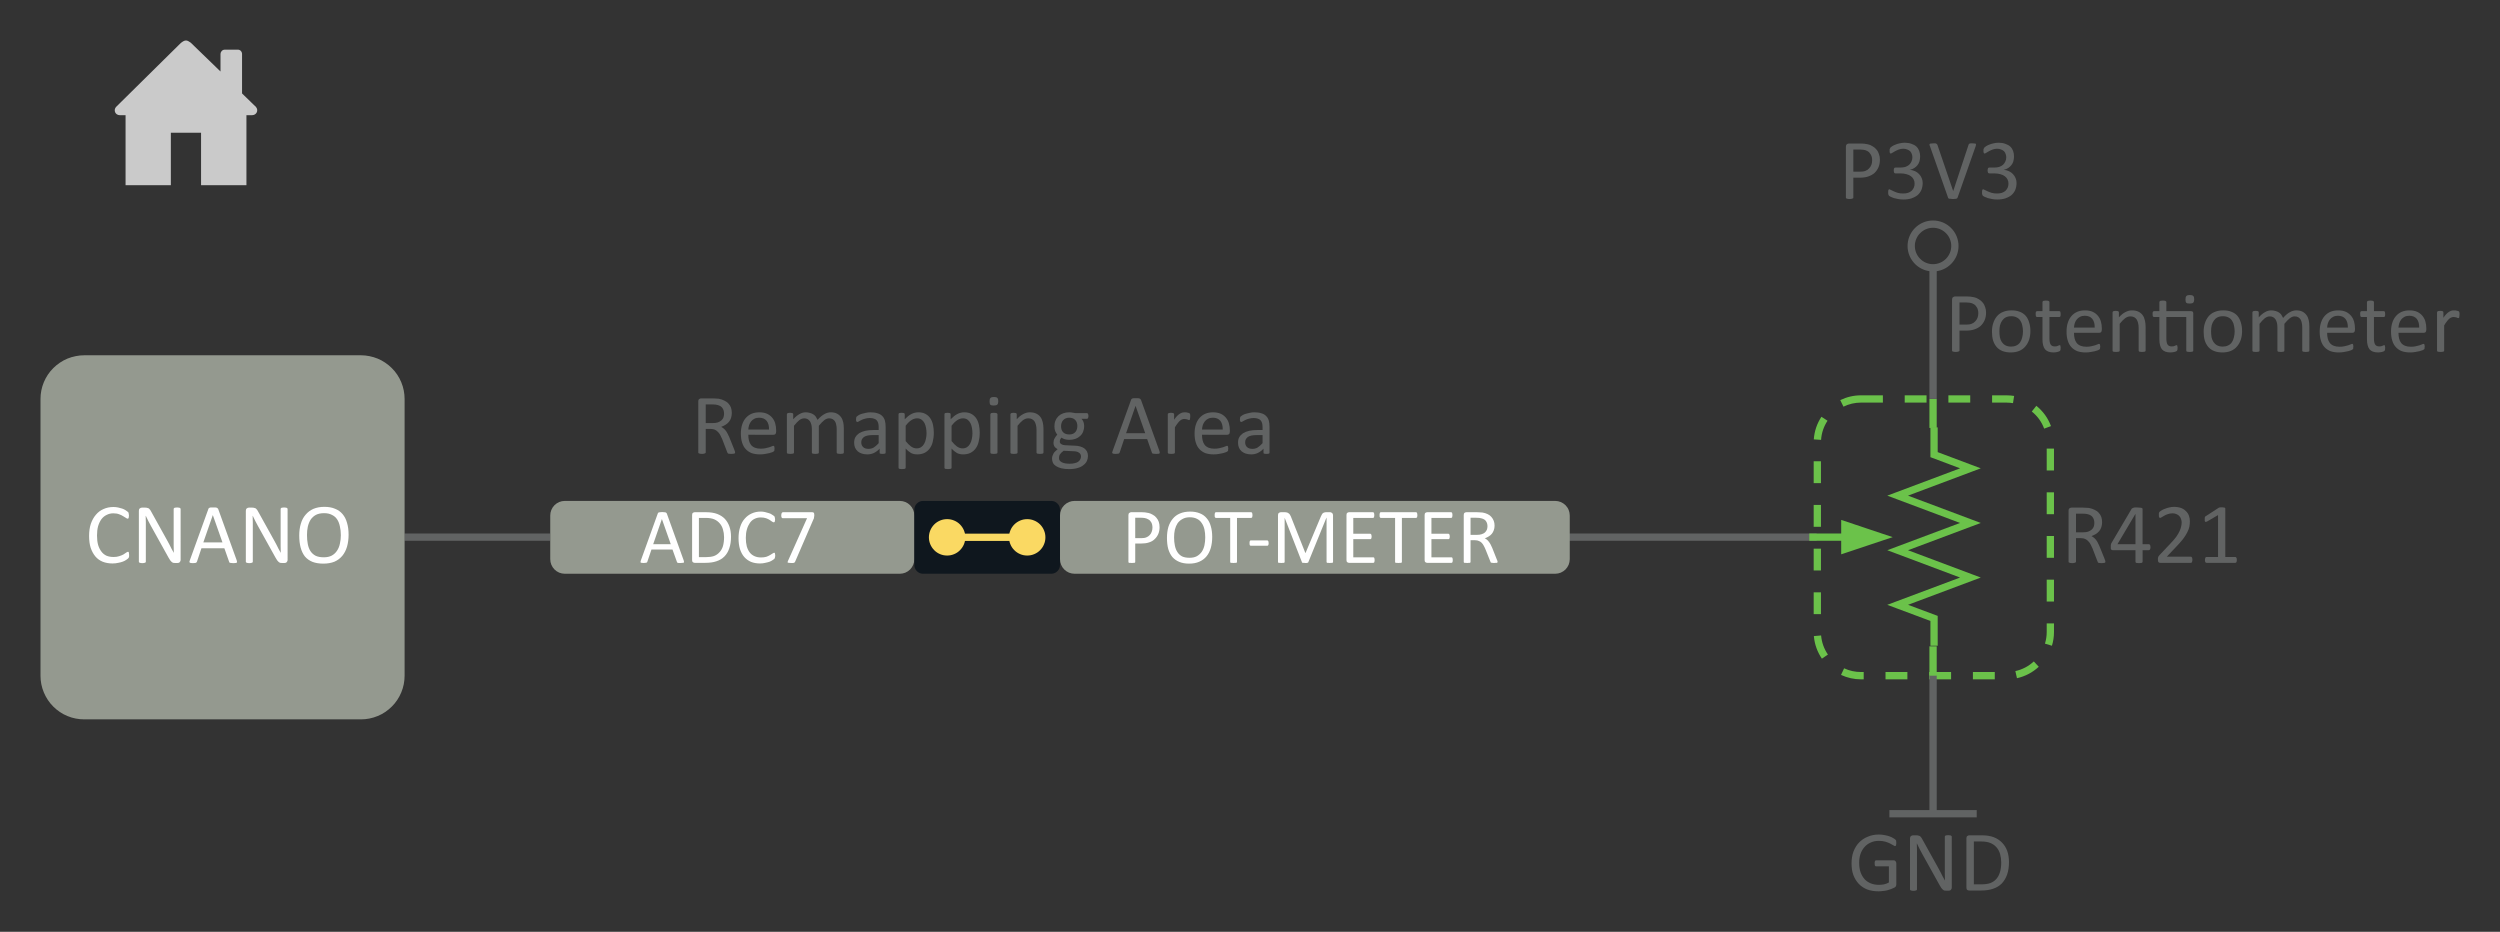 <?xml version="1.0" encoding="UTF-8" standalone="no"?>
<svg
   width="246.942pt"
   height="92.042pt"
   viewBox="0 0 246.942 92.042"
   version="1.2"
   id="svg307"
   sodipodi:docname="EXPLORER_potentiometer_block_diagram.pdf"
   xmlns:inkscape="http://www.inkscape.org/namespaces/inkscape"
   xmlns:sodipodi="http://sodipodi.sourceforge.net/DTD/sodipodi-0.dtd"
   xmlns:xlink="http://www.w3.org/1999/xlink"
   xmlns="http://www.w3.org/2000/svg"
   xmlns:svg="http://www.w3.org/2000/svg">
  <rect x="0" y="0" width="246.942" height="92.042" fill="#333333" stroke="none"/>
  <sodipodi:namedview
     id="namedview309"
     pagecolor="#ffffff"
     bordercolor="#666666"
     borderopacity="1.0"
     inkscape:pageshadow="2"
     inkscape:pageopacity="0.0"
     inkscape:pagecheckerboard="0"
     inkscape:document-units="pt"
     fit-margin-top="4"
     fit-margin-left="4"
     fit-margin-right="4"
     fit-margin-bottom="4" />
  <defs
     id="defs118">
    <g
       id="g116">
      <symbol
         overflow="visible"
         id="glyph0-0">
        <path
           style="stroke:none"
           d="M 4.125,-5.453 V 0 H 0.188 V -5.453 Z M 3.75,-0.344 V -5.109 H 0.547 v 4.766 z m -0.516,-3.25 c 0,0.156 -0.027,0.305 -0.078,0.438 -0.055,0.125 -0.125,0.234 -0.219,0.328 C 2.852,-2.742 2.75,-2.676 2.625,-2.625 2.508,-2.57 2.379,-2.539 2.234,-2.531 L 2.219,-1.891 c 0,0.023 -0.023,0.043 -0.062,0.062 -0.043,0.012 -0.102,0.016 -0.172,0.016 -0.043,0 -0.078,0 -0.109,0 C 1.852,-1.82 1.832,-1.828 1.812,-1.828 1.789,-1.836 1.773,-1.848 1.766,-1.859 1.754,-1.867 1.75,-1.879 1.75,-1.891 L 1.734,-2.672 C 1.734,-2.754 1.75,-2.812 1.781,-2.844 1.82,-2.875 1.879,-2.891 1.953,-2.891 h 0.062 c 0.133,0 0.242,-0.016 0.328,-0.047 0.082,-0.039 0.148,-0.086 0.203,-0.141 0.051,-0.062 0.086,-0.133 0.109,-0.219 C 2.676,-3.379 2.688,-3.469 2.688,-3.562 c 0,-0.207 -0.059,-0.367 -0.172,-0.484 -0.117,-0.125 -0.305,-0.188 -0.562,-0.188 -0.105,0 -0.199,0.012 -0.281,0.031 -0.086,0.023 -0.156,0.047 -0.219,0.078 -0.062,0.023 -0.117,0.043 -0.156,0.062 -0.043,0.023 -0.074,0.031 -0.094,0.031 -0.012,0 -0.023,0 -0.031,0 -0.012,-0.008 -0.023,-0.02 -0.031,-0.031 0,-0.02 -0.008,-0.039 -0.016,-0.062 0,-0.031 0,-0.066 0,-0.109 0,-0.051 0,-0.094 0,-0.125 0.008,-0.031 0.023,-0.055 0.047,-0.078 0.02,-0.02 0.055,-0.039 0.109,-0.062 0.062,-0.031 0.129,-0.055 0.203,-0.078 0.082,-0.02 0.164,-0.035 0.25,-0.047 0.094,-0.02 0.191,-0.031 0.297,-0.031 0.207,0 0.383,0.027 0.531,0.078 0.156,0.055 0.281,0.133 0.375,0.234 C 3.039,-4.25 3.113,-4.133 3.156,-4 c 0.051,0.125 0.078,0.262 0.078,0.406 z M 2.312,-1.156 C 2.312,-1.094 2.305,-1.039 2.297,-1 2.285,-0.957 2.27,-0.926 2.25,-0.906 2.227,-0.883 2.195,-0.863 2.156,-0.844 2.113,-0.832 2.062,-0.828 2,-0.828 1.938,-0.828 1.883,-0.832 1.844,-0.844 1.801,-0.863 1.766,-0.883 1.734,-0.906 1.711,-0.926 1.695,-0.957 1.688,-1 1.676,-1.039 1.672,-1.094 1.672,-1.156 c 0,-0.051 0.004,-0.098 0.016,-0.141 0.008,-0.039 0.023,-0.07 0.047,-0.094 0.031,-0.031 0.066,-0.051 0.109,-0.062 C 1.883,-1.461 1.938,-1.469 2,-1.469 c 0.062,0 0.113,0.008 0.156,0.016 0.039,0.012 0.07,0.031 0.094,0.062 0.02,0.023 0.035,0.055 0.047,0.094 0.008,0.043 0.016,0.09 0.016,0.141 z M 0,1.672 Z m 0,0"
           id="path2" />
      </symbol>
      <symbol
         overflow="visible"
         id="glyph0-1">
        <path
           style="stroke:none"
           d="m 4.359,-0.109 c 0,0.023 -0.008,0.043 -0.016,0.062 C 4.332,-0.035 4.312,-0.02 4.281,0 4.258,0.008 4.223,0.016 4.172,0.016 4.117,0.023 4.051,0.031 3.969,0.031 3.895,0.031 3.832,0.023 3.781,0.016 3.738,0.016 3.703,0.008 3.672,0 3.648,-0.02 3.629,-0.039 3.609,-0.062 3.598,-0.082 3.586,-0.109 3.578,-0.141 l -0.5,-1.297 c -0.062,-0.145 -0.125,-0.273 -0.188,-0.391 C 2.828,-1.953 2.75,-2.055 2.656,-2.141 2.57,-2.234 2.473,-2.305 2.359,-2.359 2.242,-2.41 2.102,-2.438 1.938,-2.438 H 1.453 v 2.328 c 0,0.023 -0.012,0.043 -0.031,0.062 -0.012,0.012 -0.031,0.023 -0.062,0.031 C 1.336,-0.004 1.301,0.004 1.25,0.016 1.207,0.023 1.156,0.031 1.094,0.031 1.02,0.031 0.957,0.023 0.906,0.016 0.863,0.004 0.828,-0.004 0.797,-0.016 0.773,-0.023 0.754,-0.035 0.734,-0.047 0.723,-0.066 0.719,-0.086 0.719,-0.109 V -5.156 c 0,-0.102 0.023,-0.176 0.078,-0.219 C 0.859,-5.426 0.926,-5.453 1,-5.453 h 1.156 c 0.133,0 0.242,0.008 0.328,0.016 0.094,0.012 0.176,0.016 0.25,0.016 0.219,0.043 0.406,0.105 0.562,0.188 0.164,0.074 0.301,0.172 0.406,0.297 0.113,0.117 0.195,0.25 0.25,0.406 0.051,0.156 0.078,0.328 0.078,0.516 0,0.188 -0.027,0.355 -0.078,0.5 -0.043,0.137 -0.109,0.262 -0.203,0.375 -0.094,0.117 -0.211,0.215 -0.344,0.297 -0.125,0.074 -0.266,0.141 -0.422,0.203 0.082,0.043 0.16,0.094 0.234,0.156 0.07,0.055 0.141,0.121 0.203,0.203 0.07,0.086 0.133,0.184 0.188,0.297 0.051,0.105 0.109,0.227 0.172,0.359 l 0.484,1.203 c 0.039,0.105 0.066,0.18 0.078,0.219 0.008,0.043 0.016,0.074 0.016,0.094 z M 3.266,-3.938 C 3.266,-4.145 3.219,-4.32 3.125,-4.469 3.031,-4.625 2.867,-4.734 2.641,-4.797 2.578,-4.816 2.5,-4.832 2.406,-4.844 2.32,-4.852 2.207,-4.859 2.062,-4.859 H 1.453 v 1.844 H 2.156 c 0.188,0 0.348,-0.02 0.484,-0.062 C 2.785,-3.129 2.906,-3.195 3,-3.281 3.094,-3.363 3.16,-3.457 3.203,-3.562 c 0.039,-0.113 0.062,-0.238 0.062,-0.375 z m 0,0"
           id="path5" />
      </symbol>
      <symbol
         overflow="visible"
         id="glyph0-2">
        <path
           style="stroke:none"
           d="m 3.875,-2.172 c 0,0.117 -0.027,0.199 -0.078,0.25 -0.055,0.043 -0.117,0.062 -0.188,0.062 H 1.125 c 0,0.211 0.02,0.398 0.062,0.562 0.039,0.168 0.109,0.312 0.203,0.438 0.102,0.125 0.234,0.219 0.391,0.281 0.156,0.062 0.348,0.094 0.578,0.094 0.176,0 0.332,-0.016 0.469,-0.047 0.145,-0.031 0.27,-0.062 0.375,-0.094 0.102,-0.039 0.188,-0.07 0.25,-0.094 0.062,-0.031 0.113,-0.047 0.156,-0.047 0.02,0 0.035,0.008 0.047,0.016 0.02,0.012 0.031,0.027 0.031,0.047 0.008,0.012 0.016,0.039 0.016,0.078 0.008,0.031 0.016,0.074 0.016,0.125 0,0.031 -0.008,0.062 -0.016,0.094 0,0.031 0,0.059 0,0.078 0,0.023 -0.008,0.043 -0.016,0.062 C 3.676,-0.254 3.66,-0.238 3.641,-0.219 3.629,-0.207 3.582,-0.18 3.5,-0.141 c -0.074,0.031 -0.172,0.062 -0.297,0.094 -0.117,0.031 -0.25,0.055 -0.406,0.078 C 2.641,0.062 2.469,0.078 2.281,0.078 c -0.312,0 -0.59,-0.043 -0.828,-0.125 C 1.223,-0.141 1.031,-0.27 0.875,-0.438 0.719,-0.602 0.598,-0.816 0.516,-1.078 c -0.086,-0.258 -0.125,-0.562 -0.125,-0.906 0,-0.32 0.039,-0.613 0.125,-0.875 C 0.598,-3.117 0.719,-3.336 0.875,-3.516 1.039,-3.703 1.234,-3.844 1.453,-3.938 1.68,-4.031 1.938,-4.078 2.219,-4.078 c 0.289,0 0.539,0.047 0.75,0.141 0.207,0.094 0.379,0.227 0.516,0.391 0.133,0.156 0.234,0.344 0.297,0.562 0.062,0.219 0.094,0.449 0.094,0.688 z M 3.172,-2.375 C 3.18,-2.738 3.102,-3.023 2.938,-3.234 c -0.168,-0.207 -0.418,-0.312 -0.75,-0.312 -0.18,0 -0.336,0.039 -0.469,0.109 -0.125,0.062 -0.23,0.148 -0.312,0.25 -0.086,0.105 -0.152,0.23 -0.203,0.375 C 1.16,-2.676 1.133,-2.531 1.125,-2.375 Z m 0,0"
           id="path8" />
      </symbol>
      <symbol
         overflow="visible"
         id="glyph0-3">
        <path
           style="stroke:none"
           d="m 6.266,-0.109 c 0,0.023 -0.008,0.043 -0.016,0.062 C 6.238,-0.035 6.219,-0.02 6.188,0 6.164,0.008 6.129,0.016 6.078,0.016 6.035,0.023 5.984,0.031 5.922,0.031 5.848,0.031 5.789,0.023 5.75,0.016 5.707,0.016 5.672,0.008 5.641,0 5.609,-0.02 5.586,-0.035 5.578,-0.047 5.566,-0.066 5.562,-0.086 5.562,-0.109 V -2.406 c 0,-0.164 -0.016,-0.312 -0.047,-0.438 -0.023,-0.133 -0.062,-0.25 -0.125,-0.344 C 5.328,-3.281 5.25,-3.352 5.156,-3.406 5.062,-3.457 4.945,-3.484 4.812,-3.484 c -0.156,0 -0.32,0.062 -0.484,0.188 -0.156,0.125 -0.336,0.309 -0.531,0.547 v 2.641 c 0,0.023 -0.008,0.043 -0.016,0.062 C 3.77,-0.035 3.75,-0.02 3.719,0 3.695,0.008 3.66,0.016 3.609,0.016 3.566,0.023 3.516,0.031 3.453,0.031 3.391,0.031 3.332,0.023 3.281,0.016 3.238,0.016 3.203,0.008 3.172,0 3.148,-0.02 3.133,-0.035 3.125,-0.047 3.113,-0.066 3.109,-0.086 3.109,-0.109 V -2.406 c 0,-0.164 -0.016,-0.312 -0.047,-0.438 C 3.031,-2.977 2.984,-3.094 2.922,-3.188 2.859,-3.281 2.781,-3.352 2.688,-3.406 2.594,-3.457 2.484,-3.484 2.359,-3.484 c -0.168,0 -0.336,0.062 -0.5,0.188 -0.156,0.125 -0.328,0.309 -0.516,0.547 v 2.641 c 0,0.023 -0.008,0.043 -0.016,0.062 C 1.316,-0.035 1.297,-0.02 1.266,0 1.242,0.008 1.207,0.016 1.156,0.016 1.113,0.023 1.055,0.031 0.984,0.031 0.922,0.031 0.863,0.023 0.812,0.016 0.77,0.016 0.734,0.008 0.703,0 0.68,-0.02 0.664,-0.035 0.656,-0.047 0.645,-0.066 0.641,-0.086 0.641,-0.109 v -3.781 c 0,-0.02 0.004,-0.035 0.016,-0.047 0.008,-0.02 0.023,-0.035 0.047,-0.047 0.031,-0.02 0.062,-0.031 0.094,-0.031 0.039,-0.008 0.094,-0.016 0.156,-0.016 0.062,0 0.113,0.008 0.156,0.016 0.039,0 0.07,0.012 0.094,0.031 C 1.234,-3.973 1.25,-3.957 1.25,-3.938 c 0.008,0.012 0.016,0.027 0.016,0.047 v 0.5 c 0.219,-0.238 0.426,-0.41 0.625,-0.516 C 2.086,-4.02 2.289,-4.078 2.5,-4.078 c 0.156,0 0.297,0.023 0.422,0.062 0.125,0.031 0.234,0.078 0.328,0.141 0.102,0.062 0.188,0.141 0.25,0.234 0.062,0.094 0.117,0.199 0.172,0.312 0.125,-0.145 0.242,-0.266 0.359,-0.359 0.113,-0.094 0.223,-0.164 0.328,-0.219 0.102,-0.062 0.203,-0.102 0.297,-0.125 0.102,-0.031 0.207,-0.047 0.312,-0.047 0.238,0 0.441,0.043 0.609,0.125 0.164,0.086 0.301,0.199 0.406,0.344 0.102,0.137 0.176,0.305 0.219,0.5 0.039,0.188 0.062,0.391 0.062,0.609 z m 0,0"
           id="path11" />
      </symbol>
      <symbol
         overflow="visible"
         id="glyph0-4">
        <path
           style="stroke:none"
           d="M 3.5,-0.094 C 3.5,-0.062 3.488,-0.035 3.469,-0.016 3.445,-0.004 3.414,0.004 3.375,0.016 3.332,0.023 3.273,0.031 3.203,0.031 3.129,0.031 3.066,0.023 3.016,0.016 2.973,0.004 2.941,-0.004 2.922,-0.016 2.91,-0.035 2.906,-0.062 2.906,-0.094 V -0.484 C 2.738,-0.305 2.551,-0.164 2.344,-0.062 2.145,0.031 1.93,0.078 1.703,0.078 1.504,0.078 1.32,0.051 1.156,0 1,-0.051 0.863,-0.125 0.75,-0.219 0.633,-0.32 0.547,-0.441 0.484,-0.578 c -0.062,-0.145 -0.094,-0.312 -0.094,-0.5 0,-0.207 0.039,-0.391 0.125,-0.547 0.094,-0.156 0.219,-0.285 0.375,-0.391 C 1.055,-2.117 1.254,-2.195 1.484,-2.25 1.723,-2.301 1.988,-2.328 2.281,-2.328 H 2.812 V -2.625 c 0,-0.145 -0.016,-0.273 -0.047,-0.391 -0.031,-0.113 -0.086,-0.207 -0.156,-0.281 -0.062,-0.07 -0.152,-0.125 -0.266,-0.156 -0.105,-0.039 -0.242,-0.062 -0.406,-0.062 -0.168,0 -0.32,0.023 -0.453,0.062 -0.137,0.031 -0.258,0.074 -0.359,0.125 C 1.02,-3.273 0.93,-3.227 0.859,-3.188 0.797,-3.145 0.75,-3.125 0.719,-3.125 0.688,-3.125 0.66,-3.129 0.641,-3.141 0.629,-3.148 0.617,-3.164 0.609,-3.188 0.598,-3.219 0.586,-3.25 0.578,-3.281 c 0,-0.031 0,-0.07 0,-0.125 0,-0.062 0.004,-0.113 0.016,-0.156 0.008,-0.039 0.031,-0.078 0.062,-0.109 0.039,-0.039 0.109,-0.086 0.203,-0.141 0.094,-0.051 0.195,-0.094 0.312,-0.125 0.125,-0.039 0.254,-0.07 0.391,-0.094 C 1.707,-4.062 1.852,-4.078 2,-4.078 c 0.27,0 0.5,0.031 0.688,0.094 0.195,0.055 0.352,0.141 0.469,0.266 0.125,0.117 0.211,0.262 0.266,0.438 C 3.473,-3.102 3.5,-2.895 3.5,-2.656 Z M 2.812,-1.828 H 2.219 c -0.199,0 -0.371,0.016 -0.516,0.047 -0.137,0.031 -0.25,0.078 -0.344,0.141 C 1.273,-1.578 1.207,-1.5 1.156,-1.406 c -0.043,0.086 -0.062,0.184 -0.062,0.297 0,0.199 0.062,0.355 0.188,0.469 0.125,0.117 0.301,0.172 0.531,0.172 0.176,0 0.344,-0.039 0.5,-0.125 0.156,-0.094 0.32,-0.238 0.5,-0.438 z m 0,0"
           id="path14" />
      </symbol>
      <symbol
         overflow="visible"
         id="glyph0-5">
        <path
           style="stroke:none"
           d="m 4.125,-2.062 c 0,0.336 -0.039,0.637 -0.109,0.906 -0.062,0.262 -0.168,0.484 -0.312,0.672 C 3.566,-0.305 3.395,-0.164 3.188,-0.062 2.988,0.031 2.754,0.078 2.484,0.078 c -0.105,0 -0.211,-0.012 -0.312,-0.031 -0.094,-0.023 -0.188,-0.051 -0.281,-0.094 C 1.805,-0.098 1.719,-0.16 1.625,-0.234 1.531,-0.305 1.438,-0.395 1.344,-0.5 v 1.891 c 0,0.031 -0.008,0.051 -0.016,0.062 C 1.316,1.473 1.297,1.488 1.266,1.5 1.242,1.508 1.207,1.516 1.156,1.516 1.113,1.523 1.055,1.531 0.984,1.531 0.922,1.531 0.863,1.523 0.812,1.516 0.77,1.516 0.734,1.508 0.703,1.5 0.68,1.488 0.664,1.473 0.656,1.453 0.645,1.441 0.641,1.422 0.641,1.391 v -5.281 c 0,-0.031 0.004,-0.051 0.016,-0.062 C 0.664,-3.973 0.68,-3.988 0.703,-4 c 0.031,-0.008 0.062,-0.016 0.094,-0.016 0.039,-0.008 0.094,-0.016 0.156,-0.016 0.051,0 0.098,0.008 0.141,0.016 0.039,0 0.07,0.008 0.094,0.016 0.02,0.012 0.035,0.027 0.047,0.047 0.008,0.012 0.016,0.031 0.016,0.062 v 0.5 C 1.363,-3.504 1.473,-3.602 1.578,-3.688 1.691,-3.781 1.801,-3.852 1.906,-3.906 c 0.113,-0.062 0.223,-0.102 0.328,-0.125 0.113,-0.031 0.238,-0.047 0.375,-0.047 0.27,0 0.5,0.055 0.688,0.156 0.195,0.105 0.359,0.25 0.484,0.438 0.125,0.188 0.211,0.406 0.266,0.656 C 4.098,-2.586 4.125,-2.332 4.125,-2.062 Z m -0.719,0.078 c 0,-0.188 -0.016,-0.367 -0.047,-0.547 -0.031,-0.188 -0.086,-0.348 -0.156,-0.484 -0.074,-0.145 -0.172,-0.258 -0.297,-0.344 -0.117,-0.082 -0.262,-0.125 -0.438,-0.125 -0.094,0 -0.188,0.016 -0.281,0.047 -0.086,0.023 -0.172,0.062 -0.266,0.125 -0.086,0.055 -0.18,0.125 -0.281,0.219 C 1.547,-3 1.445,-2.883 1.344,-2.75 v 1.516 c 0.188,0.23 0.363,0.406 0.531,0.531 0.176,0.125 0.359,0.188 0.547,0.188 0.176,0 0.328,-0.039 0.453,-0.125 C 3,-0.723 3.098,-0.832 3.172,-0.969 3.254,-1.113 3.312,-1.273 3.344,-1.453 c 0.039,-0.176 0.062,-0.352 0.062,-0.531 z m 0,0"
           id="path17" />
      </symbol>
      <symbol
         overflow="visible"
         id="glyph0-6">
        <path
           style="stroke:none"
           d="m 1.344,-0.109 c 0,0.023 -0.008,0.043 -0.016,0.062 C 1.316,-0.035 1.297,-0.02 1.266,0 1.242,0.008 1.207,0.016 1.156,0.016 1.113,0.023 1.055,0.031 0.984,0.031 0.922,0.031 0.863,0.023 0.812,0.016 0.77,0.016 0.734,0.008 0.703,0 0.68,-0.02 0.664,-0.035 0.656,-0.047 0.645,-0.066 0.641,-0.086 0.641,-0.109 v -3.781 c 0,-0.02 0.004,-0.035 0.016,-0.047 0.008,-0.02 0.023,-0.035 0.047,-0.047 0.031,-0.02 0.066,-0.031 0.109,-0.031 0.051,-0.008 0.109,-0.016 0.172,-0.016 0.07,0 0.129,0.008 0.172,0.016 0.051,0 0.086,0.012 0.109,0.031 0.031,0.012 0.051,0.027 0.062,0.047 0.008,0.012 0.016,0.027 0.016,0.047 z m 0.078,-5.062 c 0,0.156 -0.031,0.266 -0.094,0.328 -0.062,0.062 -0.18,0.094 -0.344,0.094 -0.168,0 -0.281,-0.023 -0.344,-0.078 C 0.586,-4.891 0.562,-5.004 0.562,-5.172 0.562,-5.328 0.594,-5.438 0.656,-5.5 0.719,-5.562 0.832,-5.594 1,-5.594 c 0.156,0 0.266,0.031 0.328,0.094 0.062,0.055 0.094,0.164 0.094,0.328 z m 0,0"
           id="path20" />
      </symbol>
      <symbol
         overflow="visible"
         id="glyph0-7">
        <path
           style="stroke:none"
           d="m 3.906,-0.109 c 0,0.023 -0.008,0.043 -0.016,0.062 C 3.879,-0.035 3.859,-0.02 3.828,0 3.805,0.008 3.77,0.016 3.719,0.016 3.676,0.023 3.625,0.031 3.562,0.031 3.488,0.031 3.43,0.023 3.391,0.016 3.348,0.016 3.312,0.008 3.281,0 3.258,-0.02 3.242,-0.035 3.234,-0.047 3.223,-0.066 3.219,-0.086 3.219,-0.109 v -2.219 c 0,-0.219 -0.023,-0.391 -0.062,-0.516 -0.031,-0.133 -0.078,-0.25 -0.141,-0.344 -0.062,-0.094 -0.148,-0.164 -0.25,-0.219 -0.105,-0.051 -0.227,-0.078 -0.359,-0.078 -0.18,0 -0.355,0.062 -0.531,0.188 -0.168,0.125 -0.344,0.309 -0.531,0.547 v 2.641 c 0,0.023 -0.008,0.043 -0.016,0.062 C 1.316,-0.035 1.297,-0.02 1.266,0 1.242,0.008 1.207,0.016 1.156,0.016 1.113,0.023 1.055,0.031 0.984,0.031 0.922,0.031 0.863,0.023 0.812,0.016 0.77,0.016 0.734,0.008 0.703,0 0.68,-0.02 0.664,-0.035 0.656,-0.047 0.645,-0.066 0.641,-0.086 0.641,-0.109 v -3.781 c 0,-0.02 0.004,-0.035 0.016,-0.047 0.008,-0.02 0.023,-0.035 0.047,-0.047 0.031,-0.02 0.062,-0.031 0.094,-0.031 0.039,-0.008 0.094,-0.016 0.156,-0.016 0.062,0 0.113,0.008 0.156,0.016 0.039,0 0.07,0.012 0.094,0.031 C 1.234,-3.973 1.25,-3.957 1.25,-3.938 c 0.008,0.012 0.016,0.027 0.016,0.047 v 0.5 C 1.484,-3.629 1.695,-3.801 1.906,-3.906 2.125,-4.02 2.336,-4.078 2.547,-4.078 c 0.258,0 0.473,0.043 0.641,0.125 0.176,0.086 0.316,0.199 0.422,0.344 0.102,0.137 0.176,0.305 0.219,0.5 0.051,0.188 0.078,0.418 0.078,0.688 z m 0,0"
           id="path23" />
      </symbol>
      <symbol
         overflow="visible"
         id="glyph0-8">
        <path
           style="stroke:none"
           d="m 3.812,-3.719 c 0,0.094 -0.016,0.168 -0.047,0.219 -0.023,0.043 -0.055,0.062 -0.094,0.062 H 3.125 c 0.094,0.094 0.16,0.203 0.203,0.328 0.039,0.125 0.062,0.25 0.062,0.375 0,0.219 -0.039,0.418 -0.109,0.594 -0.074,0.168 -0.18,0.309 -0.312,0.422 -0.125,0.117 -0.277,0.203 -0.453,0.266 -0.18,0.062 -0.375,0.094 -0.594,0.094 -0.156,0 -0.309,-0.02 -0.453,-0.062 C 1.332,-1.461 1.227,-1.516 1.156,-1.578 1.102,-1.523 1.062,-1.469 1.031,-1.406 1,-1.344 0.984,-1.266 0.984,-1.172 0.984,-1.078 1.031,-1 1.125,-0.938 1.219,-0.875 1.336,-0.836 1.484,-0.828 L 2.469,-0.781 c 0.195,0 0.375,0.027 0.531,0.078 0.156,0.043 0.289,0.105 0.406,0.188 0.113,0.086 0.203,0.188 0.266,0.312 0.062,0.125 0.094,0.27 0.094,0.438 0,0.176 -0.039,0.344 -0.109,0.5 C 3.582,0.891 3.469,1.023 3.312,1.141 3.164,1.266 2.977,1.359 2.75,1.422 2.52,1.492 2.242,1.531 1.922,1.531 1.617,1.531 1.359,1.504 1.141,1.453 0.93,1.398 0.754,1.328 0.609,1.234 0.473,1.148 0.375,1.047 0.312,0.922 0.25,0.797 0.219,0.66 0.219,0.516 0.219,0.422 0.227,0.332 0.25,0.25 0.281,0.164 0.316,0.082 0.359,0 0.398,-0.082 0.457,-0.156 0.531,-0.219 0.602,-0.289 0.68,-0.363 0.766,-0.438 0.629,-0.508 0.523,-0.598 0.453,-0.703 0.391,-0.805 0.359,-0.922 0.359,-1.047 0.359,-1.223 0.395,-1.375 0.469,-1.5 0.539,-1.633 0.629,-1.758 0.734,-1.875 0.648,-1.977 0.582,-2.094 0.531,-2.219 0.477,-2.352 0.453,-2.516 0.453,-2.703 c 0,-0.207 0.035,-0.395 0.109,-0.562 0.07,-0.176 0.172,-0.32 0.297,-0.438 0.133,-0.125 0.289,-0.219 0.469,-0.281 0.176,-0.062 0.375,-0.094 0.594,-0.094 0.113,0 0.219,0.012 0.312,0.031 C 2.336,-4.035 2.43,-4.02 2.516,-4 h 1.156 c 0.039,0 0.07,0.027 0.094,0.078 C 3.797,-3.879 3.812,-3.812 3.812,-3.719 Z m -1.094,1 c 0,-0.258 -0.074,-0.461 -0.219,-0.609 -0.137,-0.145 -0.336,-0.219 -0.594,-0.219 -0.137,0 -0.258,0.027 -0.359,0.078 -0.094,0.043 -0.18,0.105 -0.25,0.188 -0.062,0.074 -0.109,0.164 -0.141,0.266 -0.031,0.094 -0.047,0.199 -0.047,0.312 0,0.25 0.066,0.449 0.203,0.594 0.145,0.148 0.348,0.219 0.609,0.219 0.133,0 0.254,-0.02 0.359,-0.062 0.102,-0.051 0.188,-0.113 0.25,-0.188 0.062,-0.07 0.109,-0.16 0.141,-0.266 0.031,-0.102 0.047,-0.207 0.047,-0.312 z m 0.359,3 c 0,-0.168 -0.07,-0.289 -0.203,-0.375 C 2.738,-0.188 2.555,-0.234 2.328,-0.234 L 1.359,-0.281 C 1.266,-0.207 1.188,-0.141 1.125,-0.078 1.07,-0.016 1.023,0.039 0.984,0.094 c -0.031,0.062 -0.055,0.117 -0.062,0.172 -0.012,0.062 -0.016,0.125 -0.016,0.188 0,0.176 0.094,0.312 0.281,0.406 C 1.375,0.953 1.629,1 1.953,1 2.172,1 2.348,0.977 2.484,0.938 2.629,0.906 2.742,0.852 2.828,0.781 2.91,0.719 2.973,0.641 3.016,0.547 3.055,0.461 3.078,0.375 3.078,0.281 Z m 0,0"
           id="path26" />
      </symbol>
      <symbol
         overflow="visible"
         id="glyph0-9">
        <path
           style="stroke:none"
           d=""
           id="path29" />
      </symbol>
      <symbol
         overflow="visible"
         id="glyph0-10">
        <path
           style="stroke:none"
           d="m 4.812,-0.25 c 0.02,0.055 0.031,0.102 0.031,0.141 0,0.043 -0.012,0.074 -0.031,0.094 C 4.789,0.004 4.754,0.016 4.703,0.016 4.648,0.023 4.578,0.031 4.484,0.031 4.398,0.031 4.332,0.023 4.281,0.016 4.227,0.016 4.188,0.008 4.156,0 4.133,-0.008 4.113,-0.02 4.094,-0.031 4.082,-0.051 4.07,-0.078 4.062,-0.109 L 3.594,-1.438 H 1.328 l -0.438,1.312 C 0.879,-0.094 0.863,-0.066 0.844,-0.047 0.832,-0.035 0.812,-0.02 0.781,0 0.758,0.008 0.723,0.016 0.672,0.016 0.629,0.023 0.566,0.031 0.484,0.031 0.398,0.031 0.332,0.023 0.281,0.016 0.227,0.004 0.191,-0.008 0.172,-0.031 0.148,-0.051 0.141,-0.078 0.141,-0.109 0.148,-0.148 0.164,-0.203 0.188,-0.266 l 1.828,-5.062 c 0.008,-0.031 0.02,-0.051 0.031,-0.062 C 2.066,-5.41 2.094,-5.426 2.125,-5.438 c 0.039,-0.02 0.086,-0.031 0.141,-0.031 0.062,0 0.133,0 0.219,0 0.082,0 0.156,0 0.219,0 0.062,0 0.109,0.012 0.141,0.031 0.039,0.012 0.066,0.027 0.078,0.047 0.02,0.023 0.039,0.047 0.062,0.078 z m -2.359,-4.469 -0.938,2.703 H 3.406 Z m 0,0"
           id="path32" />
      </symbol>
      <symbol
         overflow="visible"
         id="glyph0-11">
        <path
           style="stroke:none"
           d="m 2.859,-3.641 c 0,0.062 -0.008,0.117 -0.016,0.156 0,0.043 -0.008,0.074 -0.016,0.094 0,0.023 -0.012,0.043 -0.031,0.062 C 2.785,-3.316 2.77,-3.312 2.75,-3.312 2.727,-3.312 2.703,-3.316 2.672,-3.328 2.641,-3.348 2.602,-3.363 2.562,-3.375 2.52,-3.383 2.473,-3.395 2.422,-3.406 2.367,-3.414 2.316,-3.422 2.266,-3.422 2.191,-3.422 2.117,-3.406 2.047,-3.375 1.984,-3.352 1.914,-3.312 1.844,-3.25 1.77,-3.188 1.691,-3.098 1.609,-2.984 1.523,-2.879 1.438,-2.75 1.344,-2.594 v 2.484 c 0,0.023 -0.008,0.043 -0.016,0.062 C 1.316,-0.035 1.297,-0.02 1.266,0 1.242,0.008 1.207,0.016 1.156,0.016 1.113,0.023 1.055,0.031 0.984,0.031 0.922,0.031 0.863,0.023 0.812,0.016 0.77,0.016 0.734,0.008 0.703,0 0.68,-0.02 0.664,-0.035 0.656,-0.047 0.645,-0.066 0.641,-0.086 0.641,-0.109 v -3.781 c 0,-0.02 0.004,-0.035 0.016,-0.047 0.008,-0.02 0.023,-0.035 0.047,-0.047 0.031,-0.02 0.062,-0.031 0.094,-0.031 0.039,-0.008 0.094,-0.016 0.156,-0.016 0.062,0 0.113,0.008 0.156,0.016 0.039,0 0.07,0.012 0.094,0.031 C 1.234,-3.973 1.25,-3.957 1.25,-3.938 c 0.008,0.012 0.016,0.027 0.016,0.047 V -3.344 C 1.367,-3.5 1.469,-3.625 1.562,-3.719 1.656,-3.812 1.742,-3.883 1.828,-3.938 1.91,-3.988 1.988,-4.023 2.062,-4.047 c 0.082,-0.02 0.164,-0.031 0.25,-0.031 0.031,0 0.066,0 0.109,0 0.051,0 0.102,0.012 0.156,0.031 0.051,0.012 0.098,0.023 0.141,0.031 0.039,0.012 0.066,0.027 0.078,0.047 0.02,0.012 0.031,0.023 0.031,0.031 0.008,0.012 0.016,0.027 0.016,0.047 0.008,0.023 0.016,0.055 0.016,0.094 0,0.031 0,0.086 0,0.156 z m 0,0"
           id="path35" />
      </symbol>
      <symbol
         overflow="visible"
         id="glyph0-12">
        <path
           style="stroke:none"
           d="m 4.812,-4.703 c 0,0.055 -0.008,0.102 -0.016,0.141 0,0.043 -0.008,0.078 -0.016,0.109 -0.012,0.023 -0.027,0.039 -0.047,0.047 -0.012,0.012 -0.027,0.016 -0.047,0.016 -0.031,0 -0.09,-0.023 -0.172,-0.078 C 4.441,-4.52 4.336,-4.578 4.203,-4.641 4.066,-4.711 3.906,-4.773 3.719,-4.828 3.539,-4.879 3.328,-4.906 3.078,-4.906 c -0.305,0 -0.574,0.059 -0.812,0.172 -0.242,0.105 -0.445,0.258 -0.609,0.453 -0.168,0.188 -0.297,0.418 -0.391,0.688 -0.086,0.262 -0.125,0.547 -0.125,0.859 0,0.355 0.047,0.668 0.141,0.938 0.102,0.273 0.238,0.5 0.406,0.688 0.176,0.18 0.379,0.312 0.609,0.406 0.238,0.094 0.504,0.141 0.797,0.141 0.164,0 0.332,-0.016 0.5,-0.047 0.176,-0.039 0.336,-0.102 0.484,-0.188 v -1.594 H 2.812 c -0.043,0 -0.078,-0.02 -0.109,-0.062 -0.023,-0.051 -0.031,-0.129 -0.031,-0.234 0,-0.051 0,-0.094 0,-0.125 0.008,-0.039 0.02,-0.07 0.031,-0.094 C 2.723,-2.938 2.738,-2.957 2.75,-2.969 2.77,-2.977 2.789,-2.984 2.812,-2.984 h 1.734 c 0.031,0 0.062,0.008 0.094,0.016 0.031,0.012 0.055,0.031 0.078,0.062 0.031,0.023 0.051,0.055 0.062,0.094 0.02,0.031 0.031,0.074 0.031,0.125 v 2.078 c 0,0.074 -0.016,0.137 -0.047,0.188 -0.023,0.055 -0.074,0.102 -0.156,0.141 -0.086,0.043 -0.195,0.09 -0.328,0.141 -0.125,0.043 -0.258,0.086 -0.391,0.125 -0.137,0.031 -0.277,0.051 -0.422,0.062 -0.137,0.02 -0.273,0.031 -0.406,0.031 -0.43,0 -0.809,-0.062 -1.141,-0.188 -0.324,-0.133 -0.602,-0.32 -0.828,-0.562 -0.23,-0.25 -0.406,-0.539 -0.531,-0.875 -0.117,-0.332 -0.172,-0.707 -0.172,-1.125 0,-0.438 0.062,-0.828 0.188,-1.172 0.133,-0.352 0.316,-0.648 0.547,-0.891 0.238,-0.25 0.523,-0.441 0.859,-0.578 0.332,-0.145 0.703,-0.219 1.109,-0.219 0.207,0 0.398,0.023 0.578,0.062 0.188,0.031 0.348,0.074 0.484,0.125 0.145,0.055 0.266,0.109 0.359,0.172 0.102,0.055 0.172,0.102 0.203,0.141 0.039,0.031 0.066,0.074 0.078,0.125 0.008,0.043 0.016,0.109 0.016,0.203 z m 0,0"
           id="path38" />
      </symbol>
      <symbol
         overflow="visible"
         id="glyph0-13">
        <path
           style="stroke:none"
           d="m 4.844,-0.297 c 0,0.055 -0.012,0.102 -0.031,0.141 C 4.789,-0.113 4.766,-0.078 4.734,-0.047 4.711,-0.023 4.68,-0.008 4.641,0 4.609,0.008 4.57,0.016 4.531,0.016 H 4.297 C 4.223,0.016 4.16,0.008 4.109,0 4.055,-0.02 4.004,-0.051 3.953,-0.094 3.91,-0.133 3.863,-0.188 3.812,-0.25 3.758,-0.32 3.703,-0.414 3.641,-0.531 L 1.922,-3.625 C 1.836,-3.789 1.75,-3.957 1.656,-4.125 1.562,-4.301 1.477,-4.473 1.406,-4.641 H 1.391 c 0.008,0.199 0.016,0.406 0.016,0.625 0,0.211 0,0.414 0,0.609 v 3.297 c 0,0.023 -0.008,0.043 -0.016,0.062 -0.012,0.012 -0.031,0.023 -0.062,0.031 C 1.305,-0.004 1.273,0.004 1.234,0.016 1.191,0.023 1.133,0.031 1.062,0.031 1,0.031 0.941,0.023 0.891,0.016 0.848,0.004 0.816,-0.004 0.797,-0.016 0.773,-0.023 0.754,-0.035 0.734,-0.047 0.723,-0.066 0.719,-0.086 0.719,-0.109 v -5.031 C 0.719,-5.254 0.75,-5.332 0.812,-5.375 0.875,-5.426 0.941,-5.453 1.016,-5.453 h 0.344 c 0.082,0 0.148,0.012 0.203,0.031 0.062,0.012 0.113,0.031 0.156,0.062 0.039,0.031 0.082,0.078 0.125,0.141 0.039,0.055 0.082,0.125 0.125,0.219 l 1.328,2.391 c 0.082,0.148 0.16,0.289 0.234,0.422 0.07,0.137 0.145,0.273 0.219,0.406 0.07,0.137 0.141,0.273 0.203,0.406 0.07,0.125 0.145,0.258 0.219,0.391 -0.012,-0.219 -0.016,-0.445 -0.016,-0.688 0,-0.238 0,-0.473 0,-0.703 v -2.953 c 0,-0.02 0.004,-0.035 0.016,-0.047 C 4.18,-5.395 4.195,-5.41 4.219,-5.422 4.25,-5.441 4.285,-5.453 4.328,-5.453 4.379,-5.461 4.438,-5.469 4.5,-5.469 c 0.062,0 0.113,0.008 0.156,0.016 0.051,0 0.086,0.012 0.109,0.031 0.031,0.012 0.051,0.027 0.062,0.047 0.008,0.012 0.016,0.027 0.016,0.047 z m 0,0"
           id="path41" />
      </symbol>
      <symbol
         overflow="visible"
         id="glyph0-14">
        <path
           style="stroke:none"
           d="m 4.922,-2.812 c 0,0.48 -0.062,0.898 -0.188,1.25 -0.125,0.344 -0.305,0.637 -0.531,0.875 C 3.973,-0.457 3.688,-0.285 3.344,-0.172 3.008,-0.055 2.609,0 2.141,0 H 1 C 0.926,0 0.859,-0.02 0.797,-0.062 0.742,-0.102 0.719,-0.18 0.719,-0.297 V -5.156 c 0,-0.102 0.023,-0.176 0.078,-0.219 C 0.859,-5.426 0.926,-5.453 1,-5.453 h 1.234 c 0.469,0 0.863,0.062 1.188,0.188 0.32,0.125 0.594,0.305 0.812,0.531 0.227,0.23 0.398,0.508 0.516,0.828 0.113,0.324 0.172,0.688 0.172,1.094 z M 4.156,-2.781 c 0,-0.289 -0.039,-0.562 -0.109,-0.812 C 3.973,-3.852 3.859,-4.07 3.703,-4.25 3.547,-4.438 3.348,-4.582 3.109,-4.688 2.867,-4.789 2.562,-4.844 2.188,-4.844 H 1.453 v 4.234 H 2.188 c 0.352,0 0.648,-0.039 0.891,-0.125 0.238,-0.094 0.438,-0.227 0.594,-0.406 0.156,-0.176 0.273,-0.398 0.359,-0.672 0.082,-0.27 0.125,-0.594 0.125,-0.969 z m 0,0"
           id="path44" />
      </symbol>
      <symbol
         overflow="visible"
         id="glyph0-15">
        <path
           style="stroke:none"
           d="m 4.078,-3.859 c 0,0.281 -0.047,0.531 -0.141,0.75 -0.094,0.219 -0.227,0.406 -0.391,0.562 -0.168,0.148 -0.371,0.262 -0.609,0.344 -0.242,0.086 -0.531,0.125 -0.875,0.125 H 1.453 v 1.969 c 0,0.023 -0.012,0.043 -0.031,0.062 -0.012,0.012 -0.031,0.023 -0.062,0.031 C 1.336,-0.004 1.301,0.004 1.25,0.016 1.207,0.023 1.156,0.031 1.094,0.031 1.02,0.031 0.957,0.023 0.906,0.016 0.863,0.004 0.828,-0.004 0.797,-0.016 0.773,-0.023 0.754,-0.035 0.734,-0.047 0.723,-0.066 0.719,-0.086 0.719,-0.109 v -5.031 C 0.719,-5.254 0.75,-5.332 0.812,-5.375 0.875,-5.426 0.941,-5.453 1.016,-5.453 h 1.156 c 0.125,0 0.238,0.008 0.344,0.016 0.102,0.012 0.227,0.031 0.375,0.062 0.156,0.031 0.305,0.094 0.453,0.188 0.156,0.086 0.285,0.195 0.391,0.328 0.113,0.125 0.195,0.277 0.25,0.453 0.062,0.168 0.094,0.352 0.094,0.547 z m -0.766,0.062 c 0,-0.219 -0.043,-0.398 -0.125,-0.547 C 3.102,-4.5 3,-4.613 2.875,-4.688 2.758,-4.758 2.633,-4.805 2.5,-4.828 2.363,-4.848 2.238,-4.859 2.125,-4.859 H 1.453 v 2.188 H 2.094 c 0.227,0 0.41,-0.023 0.547,-0.078 C 2.785,-2.801 2.906,-2.879 3,-2.984 3.102,-3.086 3.18,-3.207 3.234,-3.344 3.285,-3.477 3.312,-3.629 3.312,-3.797 Z m 0,0"
           id="path47" />
      </symbol>
      <symbol
         overflow="visible"
         id="glyph0-16">
        <path
           style="stroke:none"
           d="m 4.172,-2.047 c 0,0.312 -0.043,0.602 -0.125,0.859 -0.086,0.262 -0.211,0.484 -0.375,0.672 -0.156,0.188 -0.355,0.336 -0.594,0.438 -0.242,0.102 -0.523,0.156 -0.844,0.156 -0.312,0 -0.59,-0.047 -0.828,-0.141 C 1.176,-0.156 0.984,-0.289 0.828,-0.469 0.68,-0.645 0.566,-0.859 0.484,-1.109 0.41,-1.359 0.375,-1.645 0.375,-1.969 c 0,-0.312 0.039,-0.594 0.125,-0.844 0.082,-0.258 0.203,-0.484 0.359,-0.672 0.164,-0.195 0.367,-0.344 0.609,-0.438 0.238,-0.102 0.52,-0.156 0.844,-0.156 0.312,0 0.582,0.047 0.812,0.141 0.227,0.086 0.422,0.215 0.578,0.391 0.156,0.18 0.27,0.398 0.344,0.656 0.082,0.25 0.125,0.531 0.125,0.844 z M 3.438,-2 C 3.438,-2.195 3.414,-2.383 3.375,-2.562 3.344,-2.75 3.281,-2.91 3.188,-3.047 3.102,-3.191 2.984,-3.301 2.828,-3.375 2.68,-3.457 2.5,-3.5 2.281,-3.5 2.07,-3.5 1.895,-3.461 1.75,-3.391 c -0.148,0.074 -0.266,0.18 -0.359,0.312 -0.094,0.125 -0.168,0.281 -0.219,0.469 -0.043,0.18 -0.062,0.375 -0.062,0.594 0,0.211 0.016,0.406 0.047,0.594 0.039,0.18 0.102,0.336 0.188,0.469 0.094,0.137 0.211,0.246 0.359,0.328 0.156,0.086 0.344,0.125 0.562,0.125 0.195,0 0.367,-0.035 0.516,-0.109 0.156,-0.07 0.281,-0.176 0.375,-0.312 C 3.25,-1.055 3.316,-1.211 3.359,-1.391 3.41,-1.578 3.438,-1.781 3.438,-2 Z m 0,0"
           id="path50" />
      </symbol>
      <symbol
         overflow="visible"
         id="glyph0-17">
        <path
           style="stroke:none"
           d="m 2.609,-0.391 c 0,0.086 -0.008,0.152 -0.016,0.203 C 2.582,-0.145 2.566,-0.109 2.547,-0.078 2.523,-0.055 2.488,-0.035 2.438,-0.016 2.395,0.004 2.344,0.02 2.281,0.031 2.227,0.039 2.172,0.051 2.109,0.062 2.047,0.07 1.984,0.078 1.922,0.078 1.723,0.078 1.551,0.051 1.406,0 1.27,-0.051 1.156,-0.129 1.062,-0.234 0.977,-0.348 0.914,-0.484 0.875,-0.641 0.832,-0.805 0.812,-1 0.812,-1.219 V -3.422 H 0.281 c -0.043,0 -0.078,-0.02 -0.109,-0.062 -0.023,-0.051 -0.031,-0.129 -0.031,-0.234 0,-0.051 0,-0.094 0,-0.125 C 0.148,-3.883 0.16,-3.914 0.172,-3.938 0.18,-3.957 0.195,-3.973 0.219,-3.984 0.238,-3.992 0.258,-4 0.281,-4 H 0.812 v -0.906 c 0,-0.02 0.004,-0.035 0.016,-0.047 C 0.836,-4.973 0.852,-4.988 0.875,-5 c 0.031,-0.02 0.066,-0.031 0.109,-0.031 0.039,-0.008 0.098,-0.016 0.172,-0.016 0.07,0 0.129,0.008 0.172,0.016 0.039,0 0.07,0.012 0.094,0.031 0.031,0.012 0.051,0.027 0.062,0.047 C 1.492,-4.941 1.5,-4.926 1.5,-4.906 V -4 h 0.969 c 0.031,0 0.051,0.008 0.062,0.016 0.02,0.012 0.035,0.027 0.047,0.047 0.008,0.023 0.016,0.055 0.016,0.094 0.008,0.031 0.016,0.074 0.016,0.125 0,0.105 -0.012,0.184 -0.031,0.234 -0.023,0.043 -0.059,0.062 -0.109,0.062 H 1.5 V -1.312 c 0,0.262 0.035,0.461 0.109,0.594 0.082,0.137 0.223,0.203 0.422,0.203 0.062,0 0.117,-0.004 0.172,-0.016 C 2.254,-0.551 2.301,-0.566 2.344,-0.578 2.383,-0.598 2.414,-0.613 2.438,-0.625 c 0.031,-0.008 0.055,-0.016 0.078,-0.016 0.02,0 0.035,0.008 0.047,0.016 0.008,0 0.016,0.012 0.016,0.031 0.008,0.023 0.016,0.055 0.016,0.094 0.008,0.031 0.016,0.07 0.016,0.109 z m 0,0"
           id="path53" />
      </symbol>
      <symbol
         overflow="visible"
         id="glyph0-18">
        <path
           style="stroke:none"
           d="m 3.938,-4 c 0.082,0 0.141,0.023 0.172,0.062 0.031,0.031 0.047,0.086 0.047,0.156 v 3.672 c 0,0.023 -0.008,0.043 -0.016,0.062 C 4.129,-0.035 4.109,-0.02 4.078,0 4.055,0.008 4.02,0.016 3.969,0.016 3.926,0.023 3.875,0.031 3.812,0.031 3.738,0.031 3.68,0.023 3.641,0.016 3.598,0.016 3.562,0.008 3.531,0 3.508,-0.02 3.492,-0.035 3.484,-0.047 3.473,-0.066 3.469,-0.086 3.469,-0.109 v -3.312 H 1.5 V -1.312 c 0,0.262 0.035,0.461 0.109,0.594 0.082,0.137 0.223,0.203 0.422,0.203 0.062,0 0.117,-0.004 0.172,-0.016 C 2.254,-0.551 2.301,-0.566 2.344,-0.578 2.383,-0.598 2.414,-0.613 2.438,-0.625 c 0.031,-0.008 0.055,-0.016 0.078,-0.016 0.02,0 0.035,0.008 0.047,0.016 0.008,0 0.016,0.012 0.016,0.031 0.008,0.023 0.016,0.055 0.016,0.094 0.008,0.031 0.016,0.07 0.016,0.109 0,0.086 -0.008,0.152 -0.016,0.203 C 2.582,-0.145 2.566,-0.109 2.547,-0.078 2.523,-0.055 2.488,-0.035 2.438,-0.016 2.395,0.004 2.344,0.02 2.281,0.031 2.227,0.039 2.172,0.051 2.109,0.062 2.047,0.07 1.984,0.078 1.922,0.078 1.723,0.078 1.551,0.051 1.406,0 1.27,-0.051 1.156,-0.129 1.062,-0.234 0.977,-0.348 0.914,-0.484 0.875,-0.641 0.832,-0.805 0.812,-1 0.812,-1.219 V -3.422 H 0.281 c -0.043,0 -0.078,-0.02 -0.109,-0.062 -0.023,-0.051 -0.031,-0.129 -0.031,-0.234 0,-0.051 0,-0.094 0,-0.125 C 0.148,-3.883 0.16,-3.914 0.172,-3.938 0.18,-3.957 0.195,-3.973 0.219,-3.984 0.238,-3.992 0.258,-4 0.281,-4 H 0.812 v -0.906 c 0,-0.02 0.004,-0.035 0.016,-0.047 C 0.836,-4.973 0.852,-4.988 0.875,-5 c 0.031,-0.02 0.066,-0.031 0.109,-0.031 0.039,-0.008 0.098,-0.016 0.172,-0.016 0.07,0 0.129,0.008 0.172,0.016 0.039,0 0.07,0.012 0.094,0.031 0.031,0.012 0.051,0.027 0.062,0.047 C 1.492,-4.941 1.5,-4.926 1.5,-4.906 V -4 Z M 4.25,-5.172 c 0,0.156 -0.031,0.266 -0.094,0.328 C 4.094,-4.781 3.977,-4.75 3.812,-4.75 c -0.168,0 -0.281,-0.023 -0.344,-0.078 -0.055,-0.062 -0.078,-0.176 -0.078,-0.344 0,-0.156 0.031,-0.266 0.094,-0.328 0.062,-0.062 0.176,-0.094 0.344,-0.094 0.156,0 0.266,0.031 0.328,0.094 C 4.219,-5.445 4.25,-5.336 4.25,-5.172 Z M 2.828,-4 Z m 0,0"
           id="path56" />
      </symbol>
      <symbol
         overflow="visible"
         id="glyph0-19">
        <path
           style="stroke:none"
           d="m 4.359,-0.766 c 0,0.043 0,0.078 0,0.109 0,0.031 -0.008,0.062 -0.016,0.094 C 4.332,-0.539 4.32,-0.52 4.312,-0.5 4.301,-0.477 4.281,-0.453 4.25,-0.422 c -0.023,0.023 -0.078,0.062 -0.172,0.125 C 3.992,-0.234 3.883,-0.176 3.75,-0.125 3.613,-0.07 3.457,-0.031 3.281,0 3.113,0.039 2.926,0.062 2.719,0.062 2.363,0.062 2.039,0.004 1.75,-0.109 1.469,-0.223 1.227,-0.395 1.031,-0.625 0.832,-0.863 0.676,-1.148 0.562,-1.484 0.457,-1.816 0.406,-2.207 0.406,-2.656 c 0,-0.445 0.055,-0.848 0.172,-1.203 0.125,-0.352 0.289,-0.648 0.5,-0.891 0.207,-0.25 0.457,-0.438 0.75,-0.562 0.289,-0.133 0.617,-0.203 0.984,-0.203 0.156,0 0.305,0.016 0.453,0.047 0.145,0.031 0.281,0.07 0.406,0.109 0.125,0.043 0.234,0.094 0.328,0.156 0.102,0.062 0.176,0.117 0.219,0.156 0.039,0.031 0.066,0.059 0.078,0.078 0.008,0.023 0.016,0.047 0.016,0.078 0.008,0.023 0.016,0.055 0.016,0.094 0.008,0.031 0.016,0.074 0.016,0.125 0,0.055 -0.008,0.102 -0.016,0.141 0,0.031 -0.008,0.062 -0.016,0.094 -0.012,0.031 -0.027,0.055 -0.047,0.062 -0.012,0.012 -0.027,0.016 -0.047,0.016 -0.043,0 -0.102,-0.023 -0.172,-0.078 C 3.973,-4.488 3.879,-4.547 3.766,-4.609 3.66,-4.68 3.531,-4.742 3.375,-4.797 c -0.156,-0.062 -0.352,-0.094 -0.578,-0.094 -0.242,0 -0.461,0.055 -0.656,0.156 C 1.941,-4.641 1.77,-4.5 1.625,-4.312 1.488,-4.125 1.379,-3.895 1.297,-3.625 1.223,-3.352 1.188,-3.047 1.188,-2.703 c 0,0.355 0.035,0.668 0.109,0.938 0.082,0.262 0.191,0.48 0.328,0.656 0.133,0.18 0.301,0.312 0.5,0.406 0.207,0.086 0.441,0.125 0.703,0.125 0.207,0 0.391,-0.023 0.547,-0.078 0.164,-0.051 0.305,-0.109 0.422,-0.172 0.113,-0.07 0.207,-0.133 0.281,-0.188 C 4.148,-1.066 4.207,-1.094 4.25,-1.094 c 0.02,0 0.035,0.008 0.047,0.016 0.02,0.012 0.031,0.027 0.031,0.047 0.008,0.023 0.016,0.055 0.016,0.094 0.008,0.043 0.016,0.102 0.016,0.172 z m 0,0"
           id="path59" />
      </symbol>
      <symbol
         overflow="visible"
         id="glyph0-20">
        <path
           style="stroke:none"
           d="m 5.297,-2.781 c 0,0.438 -0.055,0.836 -0.156,1.188 -0.105,0.355 -0.262,0.656 -0.469,0.906 -0.211,0.25 -0.469,0.445 -0.781,0.578 -0.312,0.125 -0.68,0.188 -1.094,0.188 -0.406,0 -0.762,-0.059 -1.062,-0.172 -0.305,-0.125 -0.555,-0.301 -0.75,-0.531 C 0.797,-0.863 0.656,-1.156 0.562,-1.5 0.469,-1.844 0.422,-2.242 0.422,-2.703 c 0,-0.426 0.051,-0.812 0.156,-1.156 C 0.68,-4.211 0.836,-4.508 1.047,-4.75 1.254,-5 1.508,-5.191 1.812,-5.328 2.125,-5.461 2.488,-5.531 2.906,-5.531 c 0.406,0 0.754,0.062 1.047,0.188 0.301,0.117 0.551,0.293 0.75,0.531 0.195,0.23 0.344,0.516 0.438,0.859 0.102,0.336 0.156,0.727 0.156,1.172 z M 4.531,-2.734 C 4.531,-3.047 4.5,-3.332 4.438,-3.594 4.383,-3.863 4.297,-4.094 4.172,-4.281 4.047,-4.477 3.875,-4.629 3.656,-4.734 3.445,-4.848 3.188,-4.906 2.875,-4.906 c -0.324,0 -0.594,0.059 -0.812,0.172 -0.211,0.117 -0.383,0.273 -0.516,0.469 -0.125,0.199 -0.219,0.434 -0.281,0.703 C 1.211,-3.301 1.188,-3.031 1.188,-2.75 c 0,0.324 0.023,0.621 0.078,0.891 0.051,0.273 0.141,0.508 0.266,0.703 0.125,0.188 0.289,0.34 0.5,0.453 0.219,0.105 0.488,0.156 0.812,0.156 0.312,0 0.578,-0.055 0.797,-0.172 0.219,-0.125 0.391,-0.285 0.516,-0.484 0.133,-0.195 0.227,-0.426 0.281,-0.688 0.062,-0.27 0.094,-0.551 0.094,-0.844 z m 0,0"
           id="path62" />
      </symbol>
      <symbol
         overflow="visible"
         id="glyph0-21">
        <path
           style="stroke:none"
           d="m 3.844,-1.562 c 0,0.25 -0.043,0.48 -0.125,0.688 -0.086,0.199 -0.211,0.371 -0.375,0.516 C 3.176,-0.223 2.973,-0.113 2.734,-0.031 2.504,0.039 2.238,0.078 1.938,0.078 1.75,0.078 1.578,0.062 1.422,0.031 1.266,0 1.125,-0.031 1,-0.062 0.875,-0.102 0.77,-0.145 0.688,-0.188 0.602,-0.238 0.551,-0.27 0.531,-0.281 0.508,-0.301 0.492,-0.32 0.484,-0.344 0.473,-0.363 0.461,-0.391 0.453,-0.422 c 0,-0.031 -0.008,-0.062 -0.016,-0.094 0,-0.039 0,-0.094 0,-0.156 0,-0.102 0.008,-0.172 0.031,-0.203 0.02,-0.039 0.047,-0.062 0.078,-0.062 0.02,0 0.066,0.023 0.141,0.062 0.082,0.043 0.18,0.09 0.297,0.141 0.113,0.055 0.25,0.105 0.406,0.156 0.156,0.043 0.328,0.062 0.516,0.062 0.188,0 0.348,-0.02 0.484,-0.062 C 2.535,-0.629 2.656,-0.695 2.75,-0.781 2.844,-0.875 2.914,-0.977 2.969,-1.094 c 0.051,-0.125 0.078,-0.254 0.078,-0.391 0,-0.156 -0.031,-0.297 -0.094,-0.422 C 2.891,-2.031 2.801,-2.133 2.688,-2.219 2.57,-2.312 2.426,-2.379 2.25,-2.422 2.082,-2.473 1.891,-2.5 1.672,-2.5 H 1.156 C 1.133,-2.5 1.113,-2.504 1.094,-2.516 1.07,-2.523 1.051,-2.539 1.031,-2.562 1.02,-2.594 1.008,-2.625 1,-2.656 0.988,-2.695 0.984,-2.742 0.984,-2.797 c 0,-0.051 0.004,-0.094 0.016,-0.125 0.008,-0.039 0.02,-0.07 0.031,-0.094 C 1.051,-3.035 1.066,-3.051 1.078,-3.062 1.098,-3.07 1.125,-3.078 1.156,-3.078 H 1.625 c 0.188,0 0.352,-0.02 0.5,-0.062 0.145,-0.051 0.27,-0.117 0.375,-0.203 0.102,-0.094 0.18,-0.203 0.234,-0.328 0.062,-0.125 0.094,-0.266 0.094,-0.422 0,-0.113 -0.023,-0.223 -0.062,-0.328 C 2.734,-4.523 2.68,-4.613 2.609,-4.688 2.535,-4.758 2.441,-4.816 2.328,-4.859 2.211,-4.91 2.078,-4.938 1.922,-4.938 c -0.156,0 -0.305,0.027 -0.438,0.078 -0.137,0.055 -0.262,0.109 -0.375,0.172 -0.105,0.055 -0.195,0.105 -0.266,0.156 -0.062,0.043 -0.109,0.062 -0.141,0.062 -0.023,0 -0.043,0 -0.062,0 -0.012,-0.008 -0.023,-0.023 -0.031,-0.047 -0.012,-0.02 -0.023,-0.051 -0.031,-0.094 0,-0.039 0,-0.094 0,-0.156 0,-0.039 0,-0.078 0,-0.109 0.008,-0.031 0.02,-0.055 0.031,-0.078 0.008,-0.02 0.02,-0.039 0.031,-0.062 0.008,-0.02 0.023,-0.039 0.047,-0.062 0.031,-0.031 0.086,-0.07 0.172,-0.125 0.082,-0.051 0.18,-0.098 0.297,-0.141 0.113,-0.051 0.25,-0.094 0.406,-0.125 0.156,-0.039 0.328,-0.062 0.516,-0.062 0.25,0 0.469,0.039 0.656,0.109 0.195,0.062 0.359,0.152 0.484,0.266 0.125,0.117 0.219,0.258 0.281,0.422 0.062,0.168 0.094,0.352 0.094,0.547 0,0.168 -0.023,0.328 -0.062,0.484 -0.043,0.148 -0.109,0.277 -0.203,0.391 -0.086,0.105 -0.188,0.199 -0.312,0.281 -0.125,0.086 -0.273,0.141 -0.438,0.172 0.188,0.023 0.359,0.07 0.516,0.141 0.156,0.074 0.285,0.168 0.391,0.281 0.113,0.117 0.203,0.25 0.266,0.406 0.062,0.148 0.094,0.305 0.094,0.469 z m 0,0"
           id="path65" />
      </symbol>
      <symbol
         overflow="visible"
         id="glyph0-22">
        <path
           style="stroke:none"
           d="M 2.922,-0.125 C 2.91,-0.094 2.895,-0.066 2.875,-0.047 2.852,-0.023 2.828,-0.008 2.797,0 2.766,0.008 2.719,0.016 2.656,0.016 2.602,0.023 2.535,0.031 2.453,0.031 2.391,0.031 2.336,0.023 2.297,0.016 2.254,0.016 2.211,0.008 2.172,0 2.141,0 2.113,0 2.094,0 2.07,-0.008 2.051,-0.02 2.031,-0.031 2.008,-0.039 1.992,-0.051 1.984,-0.062 1.973,-0.082 1.969,-0.102 1.969,-0.125 L 0.188,-5.188 C 0.156,-5.25 0.141,-5.301 0.141,-5.344 c 0,-0.039 0.008,-0.066 0.031,-0.078 0.031,-0.02 0.07,-0.031 0.125,-0.031 0.062,-0.008 0.141,-0.016 0.234,-0.016 0.082,0 0.145,0 0.188,0 0.039,0 0.07,0.012 0.094,0.031 0.031,0.012 0.051,0.027 0.062,0.047 0.02,0.012 0.035,0.031 0.047,0.062 L 2.484,-0.75 4,-5.328 c 0.008,-0.031 0.02,-0.051 0.031,-0.062 0.008,-0.02 0.031,-0.035 0.062,-0.047 0.031,-0.02 0.066,-0.031 0.109,-0.031 0.051,0 0.117,0 0.203,0 0.094,0 0.164,0.008 0.219,0.016 0.051,0 0.082,0.012 0.094,0.031 0.02,0.023 0.023,0.055 0.016,0.094 0,0.031 -0.012,0.078 -0.031,0.141 z m 0,0"
           id="path68" />
      </symbol>
      <symbol
         overflow="visible"
         id="glyph0-23">
        <path
           style="stroke:none"
           d="m 4.125,-1.547 c 0,0.094 -0.016,0.168 -0.047,0.219 C 4.047,-1.273 4.008,-1.25 3.969,-1.25 h -0.625 v 1.141 c 0,0.023 -0.008,0.043 -0.016,0.062 C 3.316,-0.035 3.297,-0.02 3.266,0 3.242,0.008 3.207,0.016 3.156,0.016 3.113,0.023 3.055,0.031 2.984,0.031 2.922,0.031 2.863,0.023 2.812,0.016 2.77,0.016 2.734,0.008 2.703,0 2.68,-0.02 2.664,-0.035 2.656,-0.047 2.645,-0.066 2.641,-0.086 2.641,-0.109 V -1.25 h -2.25 C 0.359,-1.25 0.332,-1.254 0.312,-1.266 0.289,-1.273 0.27,-1.289 0.25,-1.312 0.227,-1.332 0.211,-1.363 0.203,-1.406 c 0,-0.039 0,-0.098 0,-0.172 0,-0.051 0,-0.098 0,-0.141 0,-0.039 0.004,-0.078 0.016,-0.109 0.008,-0.031 0.02,-0.062 0.031,-0.094 C 0.27,-1.961 0.289,-2 0.312,-2.031 l 1.953,-3.312 c 0.02,-0.02 0.039,-0.035 0.062,-0.047 0.031,-0.02 0.066,-0.035 0.109,-0.047 0.039,-0.02 0.094,-0.031 0.156,-0.031 0.062,0 0.133,0 0.219,0 0.094,0 0.172,0.008 0.234,0.016 0.07,0 0.129,0.008 0.172,0.016 0.039,0.012 0.07,0.027 0.094,0.047 0.02,0.023 0.031,0.043 0.031,0.062 v 3.484 h 0.625 c 0.039,0 0.078,0.027 0.109,0.078 0.031,0.043 0.047,0.117 0.047,0.219 z m -1.484,-3.297 -1.781,3 h 1.781 z m 0,0"
           id="path71" />
      </symbol>
      <symbol
         overflow="visible"
         id="glyph0-24">
        <path
           style="stroke:none"
           d="m 3.891,-0.312 c 0,0.055 -0.008,0.102 -0.016,0.141 0,0.031 -0.012,0.062 -0.031,0.094 -0.012,0.031 -0.027,0.055 -0.047,0.062 C 3.773,-0.004 3.754,0 3.734,0 H 0.719 C 0.676,0 0.641,-0.004 0.609,-0.016 0.586,-0.023 0.566,-0.039 0.547,-0.062 0.523,-0.082 0.508,-0.113 0.5,-0.156 0.488,-0.195 0.484,-0.25 0.484,-0.312 c 0,-0.062 0,-0.113 0,-0.156 0.008,-0.039 0.02,-0.078 0.031,-0.109 0.008,-0.031 0.023,-0.062 0.047,-0.094 0.02,-0.031 0.051,-0.066 0.094,-0.109 l 1.047,-1.109 c 0.25,-0.258 0.445,-0.488 0.594,-0.688 C 2.441,-2.785 2.551,-2.973 2.625,-3.141 2.707,-3.316 2.758,-3.473 2.781,-3.609 2.812,-3.742 2.828,-3.875 2.828,-4 c 0,-0.113 -0.023,-0.223 -0.062,-0.328 C 2.734,-4.441 2.676,-4.539 2.594,-4.625 2.52,-4.707 2.426,-4.77 2.312,-4.812 2.207,-4.863 2.082,-4.891 1.938,-4.891 c -0.18,0 -0.336,0.027 -0.469,0.078 C 1.332,-4.77 1.211,-4.719 1.109,-4.656 1.004,-4.602 0.914,-4.551 0.844,-4.5 c -0.062,0.043 -0.109,0.062 -0.141,0.062 -0.023,0 -0.043,-0.004 -0.062,-0.016 C 0.629,-4.461 0.617,-4.477 0.609,-4.5 0.598,-4.531 0.586,-4.566 0.578,-4.609 c 0,-0.039 0,-0.094 0,-0.156 0,-0.039 0,-0.078 0,-0.109 0.008,-0.031 0.016,-0.055 0.016,-0.078 0.008,-0.02 0.02,-0.039 0.031,-0.062 0.008,-0.02 0.031,-0.039 0.062,-0.062 0.039,-0.031 0.102,-0.07 0.188,-0.125 0.082,-0.051 0.188,-0.098 0.312,-0.141 0.125,-0.051 0.258,-0.094 0.406,-0.125 0.145,-0.039 0.301,-0.062 0.469,-0.062 0.27,0 0.504,0.039 0.703,0.109 0.195,0.074 0.359,0.18 0.484,0.312 0.133,0.125 0.234,0.277 0.297,0.453 0.062,0.168 0.094,0.352 0.094,0.547 0,0.168 -0.016,0.34 -0.047,0.516 -0.031,0.18 -0.102,0.367 -0.203,0.562 -0.094,0.199 -0.234,0.422 -0.422,0.672 -0.188,0.242 -0.438,0.523 -0.75,0.844 l -0.859,0.906 h 2.375 c 0.02,0 0.039,0.008 0.062,0.016 0.02,0.012 0.035,0.031 0.047,0.062 0.02,0.023 0.031,0.055 0.031,0.094 0.008,0.031 0.016,0.074 0.016,0.125 z m 0,0"
           id="path74" />
      </symbol>
      <symbol
         overflow="visible"
         id="glyph0-25">
        <path
           style="stroke:none"
           d="m 3.906,-0.281 c 0,0.055 -0.008,0.102 -0.016,0.141 C 3.879,-0.109 3.867,-0.082 3.859,-0.062 3.848,-0.039 3.832,-0.023 3.812,-0.016 3.789,-0.004 3.77,0 3.75,0 H 0.906 C 0.883,0 0.863,-0.004 0.844,-0.016 0.832,-0.023 0.816,-0.039 0.797,-0.062 0.785,-0.082 0.773,-0.109 0.766,-0.141 0.754,-0.18 0.75,-0.227 0.75,-0.281 0.75,-0.332 0.754,-0.375 0.766,-0.406 0.773,-0.445 0.785,-0.477 0.797,-0.5 0.805,-0.531 0.82,-0.551 0.844,-0.562 0.863,-0.57 0.883,-0.578 0.906,-0.578 H 2.047 V -4.719 l -1.062,0.625 c -0.055,0.023 -0.094,0.039 -0.125,0.047 C 0.828,-4.035 0.801,-4.039 0.781,-4.062 0.758,-4.082 0.742,-4.113 0.734,-4.156 c 0,-0.039 0,-0.094 0,-0.156 0,-0.051 0,-0.094 0,-0.125 C 0.742,-4.469 0.75,-4.492 0.75,-4.516 0.758,-4.547 0.77,-4.566 0.781,-4.578 0.801,-4.598 0.828,-4.613 0.859,-4.625 l 1.25,-0.812 c 0.008,-0.008 0.02,-0.016 0.031,-0.016 0.02,-0.008 0.039,-0.016 0.062,-0.016 0.031,-0.008 0.062,-0.016 0.094,-0.016 0.039,0 0.086,0 0.141,0 0.062,0 0.113,0.008 0.156,0.016 0.051,0 0.086,0.008 0.109,0.016 0.02,0.012 0.035,0.027 0.047,0.047 0.008,0.012 0.016,0.023 0.016,0.031 v 4.797 H 3.75 c 0.02,0 0.039,0.008 0.062,0.016 0.02,0.012 0.035,0.031 0.047,0.062 0.02,0.023 0.031,0.055 0.031,0.094 0.008,0.031 0.016,0.074 0.016,0.125 z m 0,0"
           id="path77" />
      </symbol>
      <symbol
         overflow="visible"
         id="glyph1-0">
        <path
           style="stroke:none"
           d="M 3.781,-5 V 0 H 0.172 V -5 Z M 3.438,-0.312 v -4.375 H 0.5 v 4.375 z M 2.969,-3.297 c 0,0.148 -0.027,0.281 -0.078,0.406 -0.043,0.117 -0.105,0.215 -0.188,0.297 -0.086,0.086 -0.184,0.152 -0.297,0.203 -0.105,0.043 -0.227,0.062 -0.359,0.062 l -0.016,0.594 c 0,0.023 -0.023,0.039 -0.062,0.047 -0.031,0.012 -0.086,0.016 -0.156,0.016 -0.031,0 -0.062,0 -0.094,0 -0.023,0 -0.043,0 -0.062,0 C 1.645,-1.68 1.633,-1.691 1.625,-1.703 1.613,-1.711 1.609,-1.723 1.609,-1.734 L 1.594,-2.453 c -0.012,-0.07 0,-0.125 0.031,-0.156 0.039,-0.031 0.094,-0.047 0.156,-0.047 h 0.078 c 0.113,0 0.207,-0.016 0.281,-0.047 0.082,-0.031 0.145,-0.07 0.188,-0.125 0.051,-0.062 0.086,-0.129 0.109,-0.203 0.02,-0.07 0.031,-0.148 0.031,-0.234 0,-0.188 -0.059,-0.336 -0.172,-0.453 -0.105,-0.113 -0.273,-0.172 -0.5,-0.172 -0.105,0 -0.195,0.012 -0.266,0.031 -0.074,0.023 -0.141,0.047 -0.203,0.078 -0.062,0.023 -0.117,0.043 -0.156,0.062 -0.031,0.023 -0.059,0.031 -0.078,0.031 0,0 -0.008,0 -0.016,0 C 1.066,-3.695 1.055,-3.707 1.047,-3.719 1.035,-3.738 1.031,-3.758 1.031,-3.781 c 0,-0.031 0,-0.066 0,-0.109 0,-0.039 0,-0.07 0,-0.094 C 1.039,-4.016 1.055,-4.039 1.078,-4.062 1.098,-4.082 1.133,-4.102 1.188,-4.125 1.238,-4.145 1.297,-4.164 1.359,-4.188 1.43,-4.219 1.508,-4.238 1.594,-4.25 c 0.082,-0.02 0.172,-0.031 0.266,-0.031 0.188,0 0.348,0.027 0.484,0.078 0.145,0.055 0.258,0.125 0.344,0.219 0.094,0.086 0.16,0.188 0.203,0.312 0.051,0.117 0.078,0.242 0.078,0.375 z m -0.844,2.25 c 0,0.055 -0.008,0.102 -0.016,0.141 C 2.098,-0.875 2.082,-0.848 2.062,-0.828 2.039,-0.805 2.008,-0.789 1.969,-0.781 1.938,-0.77 1.891,-0.766 1.828,-0.766 1.773,-0.766 1.727,-0.77 1.688,-0.781 1.656,-0.789 1.625,-0.805 1.594,-0.828 1.57,-0.848 1.555,-0.875 1.547,-0.906 1.535,-0.945 1.531,-0.992 1.531,-1.047 c 0,-0.062 0.004,-0.109 0.016,-0.141 0.008,-0.039 0.023,-0.07 0.047,-0.094 0.031,-0.02 0.062,-0.035 0.094,-0.047 0.039,-0.008 0.086,-0.016 0.141,-0.016 0.062,0 0.109,0.008 0.141,0.016 0.039,0.012 0.07,0.027 0.094,0.047 0.02,0.023 0.035,0.055 0.047,0.094 C 2.117,-1.156 2.125,-1.109 2.125,-1.047 Z M 0,1.531 Z m 0,0"
           id="path80" />
      </symbol>
      <symbol
         overflow="visible"
         id="glyph1-1">
        <path
           style="stroke:none"
           d="m 4.406,-0.234 c 0.02,0.055 0.031,0.102 0.031,0.141 0,0.031 -0.012,0.059 -0.031,0.078 C 4.383,-0.004 4.348,0 4.297,0 4.254,0.008 4.191,0.016 4.109,0.016 c -0.074,0 -0.137,0 -0.188,0 C 3.879,0.016 3.844,0.008 3.812,0 3.789,-0.008 3.773,-0.02 3.766,-0.031 3.754,-0.051 3.742,-0.07 3.734,-0.094 L 3.297,-1.312 H 1.219 L 0.812,-0.109 C 0.801,-0.086 0.789,-0.066 0.781,-0.047 0.77,-0.035 0.75,-0.023 0.719,-0.016 0.695,-0.004 0.664,0 0.625,0 0.582,0.008 0.523,0.016 0.453,0.016 0.367,0.016 0.301,0.008 0.25,0 0.207,0 0.176,-0.004 0.156,-0.016 0.145,-0.035 0.141,-0.062 0.141,-0.094 c 0,-0.039 0.008,-0.086 0.031,-0.141 L 1.844,-4.875 C 1.852,-4.906 1.863,-4.926 1.875,-4.938 1.895,-4.957 1.922,-4.973 1.953,-4.984 1.984,-4.992 2.023,-5 2.078,-5 c 0.051,-0.008 0.117,-0.016 0.203,-0.016 0.07,0 0.133,0.008 0.188,0.016 0.062,0 0.109,0.008 0.141,0.016 0.031,0.012 0.055,0.027 0.078,0.047 0.02,0.012 0.035,0.031 0.047,0.062 z M 2.25,-4.328 1.391,-1.844 H 3.125 Z m 0,0"
           id="path83" />
      </symbol>
      <symbol
         overflow="visible"
         id="glyph1-2">
        <path
           style="stroke:none"
           d="m 4.5,-2.578 c 0,0.438 -0.059,0.82 -0.172,1.141 C 4.223,-1.113 4.062,-0.844 3.844,-0.625 3.633,-0.414 3.375,-0.258 3.062,-0.156 2.758,-0.051 2.395,0 1.969,0 H 0.906 C 0.852,0 0.797,-0.02 0.734,-0.062 0.68,-0.102 0.656,-0.172 0.656,-0.266 V -4.719 c 0,-0.102 0.023,-0.176 0.078,-0.219 C 0.797,-4.977 0.852,-5 0.906,-5 h 1.141 c 0.426,0 0.789,0.059 1.094,0.172 0.301,0.117 0.551,0.277 0.75,0.484 0.195,0.211 0.348,0.465 0.453,0.766 0.102,0.293 0.156,0.625 0.156,1 z m -0.688,0.031 c 0,-0.27 -0.039,-0.52 -0.109,-0.75 -0.062,-0.227 -0.168,-0.426 -0.312,-0.594 C 3.242,-4.066 3.062,-4.203 2.844,-4.297 2.625,-4.391 2.344,-4.438 2,-4.438 H 1.328 v 3.875 h 0.688 c 0.312,0 0.578,-0.035 0.797,-0.109 0.219,-0.082 0.398,-0.207 0.547,-0.375 0.156,-0.164 0.27,-0.367 0.344,-0.609 0.07,-0.25 0.109,-0.547 0.109,-0.891 z m 0,0"
           id="path86" />
      </symbol>
      <symbol
         overflow="visible"
         id="glyph1-3">
        <path
           style="stroke:none"
           d="m 4,-0.703 c 0,0.043 -0.008,0.078 -0.016,0.109 0,0.031 -0.008,0.059 -0.016,0.078 0,0.023 -0.008,0.043 -0.016,0.062 C 3.941,-0.43 3.922,-0.406 3.891,-0.375 3.867,-0.352 3.816,-0.316 3.734,-0.266 3.66,-0.211 3.562,-0.16 3.438,-0.109 3.312,-0.066 3.172,-0.031 3.016,0 2.859,0.039 2.688,0.062 2.5,0.062 2.164,0.062 1.867,0.008 1.609,-0.094 1.348,-0.207 1.125,-0.367 0.938,-0.578 0.758,-0.785 0.617,-1.047 0.516,-1.359 0.422,-1.672 0.375,-2.031 0.375,-2.438 c 0,-0.406 0.051,-0.77 0.156,-1.094 0.102,-0.332 0.254,-0.609 0.453,-0.828 0.195,-0.227 0.426,-0.398 0.688,-0.516 0.27,-0.125 0.57,-0.188 0.906,-0.188 0.133,0 0.27,0.016 0.406,0.047 0.145,0.031 0.273,0.07 0.391,0.109 0.113,0.031 0.211,0.078 0.297,0.141 0.094,0.055 0.156,0.094 0.188,0.125 0.039,0.031 0.066,0.059 0.078,0.078 0.008,0.023 0.016,0.047 0.016,0.078 0.008,0.023 0.016,0.047 0.016,0.078 0.008,0.031 0.016,0.074 0.016,0.125 0,0.043 -0.008,0.086 -0.016,0.125 0,0.031 -0.008,0.062 -0.016,0.094 C 3.941,-4.039 3.926,-4.023 3.906,-4.016 3.895,-4.004 3.879,-4 3.859,-4 3.828,-4 3.773,-4.02 3.703,-4.062 3.641,-4.113 3.555,-4.172 3.453,-4.234 3.359,-4.297 3.238,-4.352 3.094,-4.406 2.945,-4.457 2.77,-4.484 2.562,-4.484 2.344,-4.484 2.141,-4.438 1.953,-4.344 1.773,-4.258 1.625,-4.129 1.5,-3.953 1.375,-3.773 1.273,-3.562 1.203,-3.312 1.129,-3.07 1.094,-2.789 1.094,-2.469 c 0,0.312 0.031,0.594 0.094,0.844 0.07,0.242 0.172,0.445 0.297,0.609 0.125,0.156 0.281,0.277 0.469,0.359 0.188,0.086 0.398,0.125 0.641,0.125 0.195,0 0.367,-0.02 0.516,-0.062 0.145,-0.051 0.27,-0.109 0.375,-0.172 0.102,-0.062 0.188,-0.113 0.25,-0.156 C 3.805,-0.973 3.863,-1 3.906,-1 c 0.008,0 0.02,0.008 0.031,0.016 0.02,0 0.031,0.016 0.031,0.047 0.008,0.023 0.016,0.055 0.016,0.094 C 3.992,-0.812 4,-0.766 4,-0.703 Z m 0,0"
           id="path89" />
      </symbol>
      <symbol
         overflow="visible"
         id="glyph1-4">
        <path
           style="stroke:none"
           d="m 3.641,-4.703 c 0,0.043 -0.008,0.086 -0.016,0.125 0,0.031 -0.008,0.07 -0.016,0.109 0,0.031 -0.008,0.062 -0.016,0.094 -0.012,0.031 -0.027,0.062 -0.047,0.094 L 1.75,-0.125 C 1.738,-0.094 1.723,-0.066 1.703,-0.047 1.68,-0.023 1.656,-0.008 1.625,0 1.602,0.008 1.566,0.016 1.516,0.016 c -0.043,0 -0.102,0 -0.172,0 C 1.258,0.016 1.191,0.008 1.141,0 1.086,0 1.051,-0.004 1.031,-0.016 1.008,-0.035 1,-0.055 1,-0.078 c 0.008,-0.031 0.02,-0.062 0.031,-0.094 L 2.922,-4.406 H 0.531 c -0.055,0 -0.094,-0.023 -0.125,-0.078 -0.023,-0.051 -0.031,-0.125 -0.031,-0.219 0,-0.051 0.004,-0.094 0.016,-0.125 0.008,-0.039 0.02,-0.07 0.031,-0.094 C 0.43,-4.941 0.445,-4.957 0.469,-4.969 0.488,-4.988 0.508,-5 0.531,-5 H 3.438 c 0.039,0 0.07,0.008 0.094,0.016 0.031,0.012 0.051,0.027 0.062,0.047 0.02,0.023 0.031,0.055 0.031,0.094 0.008,0.031 0.016,0.078 0.016,0.141 z m 0,0"
           id="path92" />
      </symbol>
      <symbol
         overflow="visible"
         id="glyph1-5">
        <path
           style="stroke:none"
           d="m 3.734,-3.531 c 0,0.25 -0.043,0.477 -0.125,0.672 C 3.523,-2.66 3.406,-2.488 3.25,-2.344 3.102,-2.195 2.914,-2.086 2.688,-2.016 2.469,-1.941 2.203,-1.906 1.891,-1.906 h -0.562 v 1.812 c 0,0.023 -0.008,0.043 -0.016,0.062 C 1.301,-0.02 1.281,-0.008 1.25,0 1.227,0 1.195,0 1.156,0 1.113,0.008 1.062,0.016 1,0.016 0.938,0.016 0.879,0.008 0.828,0 0.785,0 0.75,0 0.719,0 0.695,-0.008 0.68,-0.02 0.672,-0.031 0.66,-0.051 0.656,-0.07 0.656,-0.094 v -4.609 c 0,-0.102 0.023,-0.176 0.078,-0.219 C 0.797,-4.973 0.859,-5 0.922,-5 H 2 c 0.102,0 0.203,0.008 0.297,0.016 0.102,0.012 0.223,0.031 0.359,0.062 0.133,0.031 0.27,0.09 0.406,0.172 0.145,0.074 0.266,0.172 0.359,0.297 0.102,0.117 0.18,0.25 0.234,0.406 0.051,0.156 0.078,0.328 0.078,0.516 z M 3.031,-3.484 c 0,-0.195 -0.039,-0.363 -0.109,-0.5 C 2.848,-4.117 2.754,-4.219 2.641,-4.281 2.523,-4.352 2.406,-4.398 2.281,-4.422 2.164,-4.441 2.051,-4.453 1.938,-4.453 H 1.328 V -2.438 h 0.594 c 0.207,0 0.375,-0.023 0.5,-0.078 C 2.555,-2.566 2.664,-2.641 2.75,-2.734 2.844,-2.828 2.91,-2.938 2.953,-3.062 3.004,-3.188 3.031,-3.328 3.031,-3.484 Z m 0,0"
           id="path95" />
      </symbol>
      <symbol
         overflow="visible"
         id="glyph1-6">
        <path
           style="stroke:none"
           d="m 4.844,-2.562 c 0,0.406 -0.047,0.773 -0.141,1.094 -0.094,0.324 -0.234,0.602 -0.422,0.828 -0.188,0.23 -0.43,0.406 -0.719,0.531 -0.281,0.125 -0.617,0.188 -1,0.188 -0.375,0 -0.699,-0.059 -0.969,-0.172 -0.273,-0.113 -0.5,-0.273 -0.688,-0.484 C 0.727,-0.797 0.594,-1.062 0.5,-1.375 0.414,-1.695 0.375,-2.062 0.375,-2.469 c 0,-0.395 0.047,-0.754 0.141,-1.078 0.102,-0.32 0.25,-0.594 0.438,-0.812 C 1.141,-4.586 1.375,-4.758 1.656,-4.875 1.945,-5 2.285,-5.062 2.672,-5.062 c 0.363,0 0.68,0.059 0.953,0.172 0.27,0.105 0.492,0.266 0.672,0.484 0.188,0.211 0.32,0.469 0.406,0.781 0.094,0.312 0.141,0.668 0.141,1.062 z m -0.688,0.047 c 0,-0.281 -0.027,-0.539 -0.078,-0.781 C 4.023,-3.535 3.938,-3.742 3.812,-3.922 3.695,-4.109 3.539,-4.25 3.344,-4.344 3.156,-4.445 2.914,-4.5 2.625,-4.5 c -0.281,0 -0.523,0.059 -0.719,0.172 -0.199,0.105 -0.359,0.246 -0.484,0.422 -0.117,0.18 -0.203,0.387 -0.266,0.625 -0.055,0.242 -0.078,0.496 -0.078,0.766 0,0.293 0.023,0.562 0.078,0.812 0.051,0.25 0.133,0.465 0.25,0.641 0.113,0.18 0.266,0.32 0.453,0.422 0.195,0.094 0.445,0.141 0.75,0.141 0.281,0 0.52,-0.051 0.719,-0.156 0.195,-0.113 0.359,-0.258 0.484,-0.438 0.125,-0.188 0.211,-0.398 0.266,-0.641 0.051,-0.25 0.078,-0.508 0.078,-0.781 z m 0,0"
           id="path98" />
      </symbol>
      <symbol
         overflow="visible"
         id="glyph1-7">
        <path
           style="stroke:none"
           d="m 3.797,-4.703 c 0,0.043 -0.008,0.086 -0.016,0.125 0,0.031 -0.008,0.059 -0.016,0.078 C 3.754,-4.477 3.738,-4.461 3.719,-4.453 3.695,-4.441 3.676,-4.438 3.656,-4.438 H 2.266 v 4.344 c 0,0.023 -0.008,0.043 -0.016,0.062 C 2.238,-0.02 2.219,-0.008 2.188,0 2.164,0 2.129,0 2.078,0 2.035,0.008 1.984,0.016 1.922,0.016 1.859,0.016 1.805,0.008 1.766,0 1.723,0 1.688,0 1.656,0 1.633,-0.008 1.617,-0.02 1.609,-0.031 1.598,-0.051 1.594,-0.07 1.594,-0.094 V -4.438 H 0.188 c -0.023,0 -0.043,-0.004 -0.062,-0.016 C 0.113,-4.461 0.102,-4.477 0.094,-4.5 0.082,-4.52 0.07,-4.547 0.062,-4.578 c 0,-0.039 0,-0.082 0,-0.125 0,-0.051 0,-0.094 0,-0.125 0.008,-0.039 0.02,-0.07 0.031,-0.094 0.008,-0.031 0.02,-0.051 0.031,-0.062 C 0.145,-4.992 0.164,-5 0.188,-5 h 3.469 c 0.02,0 0.039,0.008 0.062,0.016 0.02,0.012 0.035,0.031 0.047,0.062 0.008,0.023 0.016,0.055 0.016,0.094 0.008,0.031 0.016,0.074 0.016,0.125 z m 0,0"
           id="path101" />
      </symbol>
      <symbol
         overflow="visible"
         id="glyph1-8">
        <path
           style="stroke:none"
           d="m 2.156,-1.953 c 0,0.105 -0.016,0.18 -0.047,0.219 C 2.086,-1.703 2.055,-1.688 2.016,-1.688 H 0.406 c -0.055,0 -0.09,-0.016 -0.109,-0.047 -0.023,-0.039 -0.031,-0.113 -0.031,-0.219 0,-0.094 0.008,-0.16 0.031,-0.203 0.02,-0.039 0.055,-0.062 0.109,-0.062 h 1.609 c 0.02,0 0.035,0.008 0.047,0.016 0.02,0.012 0.035,0.027 0.047,0.047 0.02,0.023 0.031,0.055 0.031,0.094 0.008,0.031 0.016,0.07 0.016,0.109 z m 0,0"
           id="path104" />
      </symbol>
      <symbol
         overflow="visible"
         id="glyph1-9">
        <path
           style="stroke:none"
           d="m 6.094,-0.094 c 0,0.023 -0.008,0.043 -0.016,0.062 C 6.066,-0.02 6.047,-0.008 6.016,0 5.992,0 5.961,0 5.922,0 5.891,0.008 5.836,0.016 5.766,0.016 5.711,0.016 5.664,0.008 5.625,0 5.582,0 5.547,0 5.516,0 5.492,-0.008 5.477,-0.02 5.469,-0.031 5.457,-0.051 5.453,-0.07 5.453,-0.094 V -4.453 H 5.438 l -1.781,4.375 c 0,0.023 -0.012,0.039 -0.031,0.047 C 3.613,-0.02 3.594,-0.008 3.562,0 3.539,0.008 3.508,0.016 3.469,0.016 c -0.031,0 -0.074,0 -0.125,0 C 3.289,0.016 3.242,0.008 3.203,0 3.16,0 3.125,0 3.094,0 3.07,-0.008 3.051,-0.02 3.031,-0.031 3.02,-0.051 3.016,-0.066 3.016,-0.078 l -1.703,-4.375 v 4.359 c 0,0.023 -0.008,0.043 -0.016,0.062 C 1.285,-0.02 1.266,-0.008 1.234,0 1.211,0 1.18,0 1.141,0 1.098,0.008 1.047,0.016 0.984,0.016 0.922,0.016 0.867,0.008 0.828,0 0.785,0 0.75,0 0.719,0 0.695,-0.008 0.68,-0.02 0.672,-0.031 0.66,-0.051 0.656,-0.07 0.656,-0.094 V -4.688 c 0,-0.113 0.023,-0.191 0.078,-0.234 C 0.797,-4.973 0.863,-5 0.938,-5 h 0.406 c 0.082,0 0.148,0.012 0.203,0.031 0.062,0.012 0.113,0.039 0.156,0.078 0.051,0.031 0.094,0.074 0.125,0.125 0.031,0.055 0.062,0.109 0.094,0.172 l 1.438,3.625 H 3.375 l 1.516,-3.609 c 0.031,-0.07 0.062,-0.133 0.094,-0.188 C 5.016,-4.828 5.051,-4.875 5.094,-4.906 5.133,-4.938 5.176,-4.957 5.219,-4.969 5.27,-4.988 5.328,-5 5.391,-5 H 5.812 c 0.039,0 0.078,0.012 0.109,0.031 0.031,0.012 0.055,0.027 0.078,0.047 0.031,0.023 0.051,0.055 0.062,0.094 0.02,0.031 0.031,0.078 0.031,0.141 z m 0,0"
           id="path107" />
      </symbol>
      <symbol
         overflow="visible"
         id="glyph1-10">
        <path
           style="stroke:none"
           d="m 3.438,-0.281 c 0,0.055 -0.008,0.102 -0.016,0.141 0,0.031 -0.008,0.059 -0.016,0.078 C 3.395,-0.039 3.379,-0.023 3.359,-0.016 3.348,-0.004 3.332,0 3.312,0 H 0.906 C 0.852,0 0.797,-0.02 0.734,-0.062 0.68,-0.102 0.656,-0.172 0.656,-0.266 V -4.719 c 0,-0.102 0.023,-0.176 0.078,-0.219 C 0.797,-4.977 0.852,-5 0.906,-5 h 2.375 c 0.02,0 0.035,0.008 0.047,0.016 0.02,0.012 0.035,0.031 0.047,0.062 0.008,0.023 0.016,0.047 0.016,0.078 0.008,0.031 0.016,0.074 0.016,0.125 0,0.055 -0.008,0.094 -0.016,0.125 0,0.031 -0.008,0.062 -0.016,0.094 C 3.363,-4.477 3.348,-4.461 3.328,-4.453 3.316,-4.441 3.301,-4.438 3.281,-4.438 H 1.328 V -2.875 H 3 c 0.02,0 0.035,0.008 0.047,0.016 0.02,0.012 0.035,0.027 0.047,0.047 0.02,0.023 0.031,0.055 0.031,0.094 0.008,0.031 0.016,0.074 0.016,0.125 0,0.043 -0.008,0.086 -0.016,0.125 0,0.031 -0.012,0.059 -0.031,0.078 -0.012,0.023 -0.027,0.039 -0.047,0.047 -0.012,0 -0.027,0 -0.047,0 H 1.328 v 1.797 H 3.312 c 0.02,0 0.035,0.008 0.047,0.016 0.02,0.012 0.035,0.027 0.047,0.047 0.008,0.023 0.016,0.055 0.016,0.094 0.008,0.031 0.016,0.07 0.016,0.109 z m 0,0"
           id="path110" />
      </symbol>
      <symbol
         overflow="visible"
         id="glyph1-11">
        <path
           style="stroke:none"
           d="m 4,-0.094 c 0,0.023 -0.008,0.043 -0.016,0.062 C 3.973,-0.02 3.953,-0.008 3.922,0 3.898,0 3.863,0 3.812,0 3.77,0.008 3.711,0.016 3.641,0.016 3.578,0.016 3.52,0.008 3.469,0 3.426,0 3.391,-0.004 3.359,-0.016 3.336,-0.023 3.32,-0.039 3.312,-0.062 3.301,-0.082 3.289,-0.109 3.281,-0.141 L 2.812,-1.312 C 2.758,-1.445 2.703,-1.566 2.641,-1.672 2.586,-1.785 2.52,-1.883 2.438,-1.969 2.363,-2.051 2.27,-2.113 2.156,-2.156 2.051,-2.207 1.922,-2.234 1.766,-2.234 h -0.438 v 2.141 c 0,0.023 -0.008,0.043 -0.016,0.062 C 1.301,-0.02 1.281,-0.008 1.25,0 1.227,0 1.195,0 1.156,0 1.113,0.008 1.062,0.016 1,0.016 0.938,0.016 0.879,0.008 0.828,0 0.785,0 0.75,0 0.719,0 0.695,-0.008 0.68,-0.02 0.672,-0.031 0.66,-0.051 0.656,-0.07 0.656,-0.094 v -4.625 c 0,-0.102 0.023,-0.176 0.078,-0.219 C 0.797,-4.977 0.852,-5 0.906,-5 h 1.062 c 0.125,0 0.227,0.008 0.312,0.016 0.082,0.012 0.16,0.016 0.234,0.016 0.188,0.031 0.352,0.086 0.5,0.156 0.156,0.074 0.281,0.168 0.375,0.281 0.102,0.117 0.18,0.246 0.234,0.391 0.051,0.137 0.078,0.293 0.078,0.469 0,0.168 -0.027,0.32 -0.078,0.453 -0.043,0.125 -0.105,0.242 -0.188,0.344 -0.086,0.105 -0.188,0.195 -0.312,0.266 -0.117,0.074 -0.246,0.137 -0.391,0.188 0.082,0.031 0.156,0.078 0.219,0.141 0.07,0.055 0.133,0.121 0.188,0.203 0.062,0.074 0.117,0.164 0.172,0.266 0.051,0.094 0.102,0.203 0.156,0.328 L 3.906,-0.375 c 0.039,0.086 0.066,0.148 0.078,0.188 C 3.992,-0.145 4,-0.113 4,-0.094 Z M 3,-3.609 c 0,-0.195 -0.047,-0.363 -0.141,-0.5 -0.086,-0.133 -0.23,-0.227 -0.438,-0.281 -0.062,-0.02 -0.137,-0.035 -0.219,-0.047 -0.086,-0.008 -0.188,-0.016 -0.312,-0.016 h -0.562 v 1.688 h 0.656 c 0.164,0 0.312,-0.02 0.438,-0.062 C 2.555,-2.867 2.664,-2.926 2.75,-3 2.832,-3.082 2.895,-3.172 2.938,-3.266 2.977,-3.367 3,-3.484 3,-3.609 Z m 0,0"
           id="path113" />
      </symbol>
    </g>
  </defs>
  <g
     id="surface1"
     transform="translate(3.641,2.366)">
    <path
       style="fill:#6bc24a;fill-opacity:1;fill-rule:nonzero;stroke:none"
       d="m 184.5,36.684 h 2.156 v 0.719 H 184.5 Z m 4.316,0 h 2.156 v 0.719 h -2.156 z m 4.316,0 h 1.438 c 0.246,0 0.492,0.02 0.738,0.059 l -0.113,0.711 c -0.207,-0.031 -0.414,-0.051 -0.625,-0.051 h -1.438 z m 4.371,1.035 c 0.664,0.539 1.148,1.203 1.445,2.004 l -0.672,0.25 c -0.254,-0.676 -0.66,-1.238 -1.223,-1.691 z m 1.742,4.227 v 2.16 h -0.719 v -2.16 z m 0,4.316 v 2.16 h -0.719 v -2.16 z m 0,4.316 v 2.156 h -0.719 v -2.156 z m 0,4.316 v 2.156 h -0.719 v -2.156 z m 0,4.316 V 60.062 c 0,0.461 -0.066,0.914 -0.203,1.355 l -0.688,-0.207 c 0.113,-0.375 0.172,-0.758 0.172,-1.148 v -0.852 z m -1.504,4.285 c -0.617,0.57 -1.336,0.945 -2.152,1.129 l -0.16,-0.703 c 0.695,-0.152 1.301,-0.473 1.824,-0.953 z m -4.344,1.242 h -2.16 v -0.723 h 2.16 z m -4.316,0 h -2.16 v -0.723 h 2.16 z m -4.316,0 h -2.16 v -0.723 h 2.16 z m -4.316,0 h -0.266 c -0.688,0 -1.348,-0.148 -1.973,-0.438 l 0.305,-0.652 c 0.531,0.246 1.086,0.367 1.668,0.367 h 0.266 z m -4.129,-2.043 c -0.457,-0.672 -0.723,-1.418 -0.793,-2.23 l 0.715,-0.062 c 0.059,0.688 0.285,1.316 0.672,1.887 z m -0.812,-4.395 v -2.156 h 0.719 v 2.156 z m 0,-4.316 v -2.156 h 0.719 v 2.156 z m 0,-4.316 v -2.156 h 0.719 v 2.156 z m 0,-4.312 v -2.16 h 0.719 v 2.16 z m 0.012,-4.32 c 0.059,-0.812 0.309,-1.555 0.754,-2.234 l 0.602,0.391 c -0.379,0.578 -0.59,1.207 -0.637,1.891 z m 2.613,-3.879 c 0.648,-0.312 1.332,-0.473 2.051,-0.473 h 2.16 v 0.719 h -2.16 c -0.609,0 -1.188,0.133 -1.734,0.402 z m 0,0"
       id="path120" />
    <g
       style="fill:#616363;fill-opacity:1"
       id="g124">
      <use
         xlink:href="#glyph0-1"
         x="64.614"
         y="42.439"
         id="use122"
         width="100%"
         height="100%" />
    </g>
    <g
       style="fill:#616363;fill-opacity:1"
       id="g148">
      <use
         xlink:href="#glyph0-2"
         x="69.149"
         y="42.439"
         id="use126"
         width="100%"
         height="100%" />
      <use
         xlink:href="#glyph0-3"
         x="73.444"
         y="42.439"
         id="use128"
         width="100%"
         height="100%" />
      <use
         xlink:href="#glyph0-4"
         x="80.339"
         y="42.439"
         id="use130"
         width="100%"
         height="100%" />
      <use
         xlink:href="#glyph0-5"
         x="84.473"
         y="42.439"
         id="use132"
         width="100%"
         height="100%" />
      <use
         xlink:href="#glyph0-5"
         x="89.008"
         y="42.439"
         id="use134"
         width="100%"
         height="100%" />
      <use
         xlink:href="#glyph0-6"
         x="93.543"
         y="42.439"
         id="use136"
         width="100%"
         height="100%" />
      <use
         xlink:href="#glyph0-7"
         x="95.524"
         y="42.439"
         id="use138"
         width="100%"
         height="100%" />
      <use
         xlink:href="#glyph0-8"
         x="100.059"
         y="42.439"
         id="use140"
         width="100%"
         height="100%" />
      <use
         xlink:href="#glyph0-9"
         x="104.122"
         y="42.439"
         id="use142"
         width="100%"
         height="100%" />
      <use
         xlink:href="#glyph0-10"
         x="106.074"
         y="42.439"
         id="use144"
         width="100%"
         height="100%" />
      <use
         xlink:href="#glyph0-11"
         x="111.068"
         y="42.439"
         id="use146"
         width="100%"
         height="100%" />
    </g>
    <g
       style="fill:#616363;fill-opacity:1"
       id="g154">
      <use
         xlink:href="#glyph0-2"
         x="113.964"
         y="42.439"
         id="use150"
         width="100%"
         height="100%" />
      <use
         xlink:href="#glyph0-4"
         x="118.258"
         y="42.439"
         id="use152"
         width="100%"
         height="100%" />
    </g>
    <path
       style="fill:none;stroke:#616363;stroke-width:1;stroke-linecap:butt;stroke-linejoin:miter;stroke-miterlimit:10;stroke-opacity:1"
       d="M 70.001,70.001 H 50 70.001 50"
       transform="matrix(0.719,0,0,0.719,0.36,0.36)"
       id="path156" />
    <path
       style="fill:#94998f;fill-opacity:1;fill-rule:nonzero;stroke:none"
       d="m 52.148,47.113 h 33.09 c 0.188,0 0.371,0.039 0.551,0.109 0.176,0.074 0.332,0.18 0.465,0.312 0.137,0.137 0.238,0.289 0.312,0.469 0.074,0.176 0.109,0.359 0.109,0.547 v 4.316 c 0,0.191 -0.035,0.375 -0.109,0.551 -0.074,0.176 -0.176,0.332 -0.312,0.469 -0.133,0.133 -0.289,0.238 -0.465,0.312 -0.18,0.07 -0.363,0.109 -0.551,0.109 H 52.148 c -0.191,0 -0.375,-0.039 -0.551,-0.109 -0.176,-0.074 -0.332,-0.18 -0.465,-0.312 -0.137,-0.137 -0.238,-0.293 -0.312,-0.469 -0.074,-0.176 -0.109,-0.359 -0.109,-0.551 v -4.316 c 0,-0.188 0.035,-0.371 0.109,-0.547 0.074,-0.18 0.176,-0.332 0.312,-0.469 0.133,-0.133 0.289,-0.238 0.465,-0.312 0.176,-0.07 0.359,-0.109 0.551,-0.109 z m 0,0"
       id="path158" />
    <g
       style="fill:#ffffff;fill-opacity:1"
       id="g168">
      <use
         xlink:href="#glyph1-1"
         x="59.489"
         y="53.229"
         id="use160"
         width="100%"
         height="100%" />
      <use
         xlink:href="#glyph1-2"
         x="64.067"
         y="53.229"
         id="use162"
         width="100%"
         height="100%" />
      <use
         xlink:href="#glyph1-3"
         x="68.935"
         y="53.229"
         id="use164"
         width="100%"
         height="100%" />
      <use
         xlink:href="#glyph1-4"
         x="73.154"
         y="53.229"
         id="use166"
         width="100%"
         height="100%" />
    </g>
    <path
       style="fill:none;stroke:#616363;stroke-width:1;stroke-linecap:butt;stroke-linejoin:miter;stroke-miterlimit:10;stroke-opacity:1"
       d="m 210.002,70.001 h 19.996 -5.995 19.996"
       transform="matrix(0.719,0,0,0.719,0.36,0.36)"
       id="path170" />
    <path
       style="fill:#94998f;fill-opacity:1;fill-rule:nonzero;stroke:none"
       d="m 102.5,47.113 h 47.473 c 0.191,0 0.375,0.039 0.551,0.109 0.176,0.074 0.332,0.18 0.469,0.312 0.133,0.137 0.238,0.289 0.312,0.469 0.07,0.176 0.109,0.359 0.109,0.547 v 4.316 c 0,0.191 -0.039,0.375 -0.109,0.551 -0.074,0.176 -0.18,0.332 -0.312,0.469 -0.137,0.133 -0.293,0.238 -0.469,0.312 -0.176,0.07 -0.359,0.109 -0.551,0.109 H 102.5 c -0.191,0 -0.375,-0.039 -0.551,-0.109 -0.176,-0.074 -0.332,-0.18 -0.465,-0.312 -0.137,-0.137 -0.242,-0.293 -0.312,-0.469 -0.074,-0.176 -0.109,-0.359 -0.109,-0.551 v -4.316 c 0,-0.188 0.035,-0.371 0.109,-0.547 0.07,-0.18 0.176,-0.332 0.312,-0.469 0.133,-0.133 0.289,-0.238 0.465,-0.312 0.176,-0.07 0.359,-0.109 0.551,-0.109 z m 0,0"
       id="path172" />
    <g
       style="fill:#ffffff;fill-opacity:1"
       id="g178">
      <use
         xlink:href="#glyph1-5"
         x="107.165"
         y="53.229"
         id="use174"
         width="100%"
         height="100%" />
      <use
         xlink:href="#glyph1-6"
         x="111.253"
         y="53.229"
         id="use176"
         width="100%"
         height="100%" />
    </g>
    <g
       style="fill:#ffffff;fill-opacity:1"
       id="g182">
      <use
         xlink:href="#glyph1-7"
         x="116.279"
         y="53.229"
         id="use180"
         width="100%"
         height="100%" />
    </g>
    <g
       style="fill:#ffffff;fill-opacity:1"
       id="g196">
      <use
         xlink:href="#glyph1-8"
         x="119.517"
         y="53.229"
         id="use184"
         width="100%"
         height="100%" />
      <use
         xlink:href="#glyph1-9"
         x="121.939"
         y="53.229"
         id="use186"
         width="100%"
         height="100%" />
      <use
         xlink:href="#glyph1-10"
         x="128.704"
         y="53.229"
         id="use188"
         width="100%"
         height="100%" />
      <use
         xlink:href="#glyph1-7"
         x="132.567"
         y="53.229"
         id="use190"
         width="100%"
         height="100%" />
      <use
         xlink:href="#glyph1-10"
         x="136.423"
         y="53.229"
         id="use192"
         width="100%"
         height="100%" />
      <use
         xlink:href="#glyph1-11"
         x="140.287"
         y="53.229"
         id="use194"
         width="100%"
         height="100%" />
    </g>
    <path
       style="fill:#0f171e;fill-opacity:1;fill-rule:nonzero;stroke:none"
       d="m 87.539,47.113 h 12.66 c 0.238,0 0.441,0.086 0.609,0.254 0.168,0.168 0.254,0.371 0.254,0.609 v 5.469 c 0,0.238 -0.086,0.441 -0.254,0.609 -0.168,0.168 -0.371,0.254 -0.609,0.254 H 87.539 c -0.238,0 -0.441,-0.086 -0.609,-0.254 -0.172,-0.168 -0.254,-0.371 -0.254,-0.609 v -5.469 c 0,-0.238 0.082,-0.441 0.254,-0.609 0.168,-0.168 0.371,-0.254 0.609,-0.254 z m 0,0"
       id="path198" />
    <path
       style="fill:none;stroke:#fad963;stroke-width:1;stroke-linecap:butt;stroke-linejoin:miter;stroke-miterlimit:10;stroke-opacity:1"
       d="M 135.521,70.022 H 124.519"
       transform="matrix(0.719,0,0,0.719,0.36,0.36)"
       id="path200" />
    <path
       style="fill:#fad963;fill-opacity:1;fill-rule:nonzero;stroke:none"
       d="m 99.621,50.711 c 0,0.238 -0.043,0.469 -0.137,0.688 -0.09,0.219 -0.219,0.414 -0.387,0.582 -0.172,0.172 -0.363,0.301 -0.586,0.391 -0.219,0.094 -0.449,0.137 -0.688,0.137 -0.238,0 -0.469,-0.043 -0.688,-0.137 -0.219,-0.09 -0.414,-0.219 -0.582,-0.391 -0.172,-0.168 -0.301,-0.363 -0.391,-0.582 -0.094,-0.219 -0.137,-0.449 -0.137,-0.688 0,-0.238 0.043,-0.469 0.137,-0.688 0.09,-0.223 0.219,-0.414 0.391,-0.586 0.168,-0.168 0.363,-0.297 0.582,-0.387 0.219,-0.094 0.449,-0.137 0.688,-0.137 0.238,0 0.469,0.043 0.688,0.137 0.223,0.09 0.414,0.219 0.586,0.387 0.168,0.172 0.297,0.363 0.387,0.586 0.094,0.219 0.137,0.449 0.137,0.688 z m 0,0"
       id="path202" />
    <path
       style="fill:#fad963;fill-opacity:1;fill-rule:nonzero;stroke:none"
       d="m 91.711,50.711 c 0,0.238 -0.047,0.469 -0.137,0.688 -0.094,0.219 -0.223,0.414 -0.391,0.582 -0.168,0.172 -0.363,0.301 -0.582,0.391 -0.223,0.094 -0.449,0.137 -0.688,0.137 -0.242,0 -0.469,-0.043 -0.691,-0.137 -0.219,-0.09 -0.414,-0.219 -0.582,-0.391 C 88.473,51.812 88.344,51.617 88.25,51.398 c -0.09,-0.219 -0.137,-0.449 -0.137,-0.688 0,-0.238 0.047,-0.469 0.137,-0.688 0.094,-0.223 0.223,-0.414 0.391,-0.586 0.168,-0.168 0.363,-0.297 0.582,-0.387 0.223,-0.094 0.449,-0.137 0.691,-0.137 0.238,0 0.465,0.043 0.688,0.137 0.219,0.09 0.414,0.219 0.582,0.387 0.168,0.172 0.297,0.363 0.391,0.586 0.09,0.219 0.137,0.449 0.137,0.688 z m 0,0"
       id="path204" />
    <path
       style="fill:none;stroke:#6bc24a;stroke-width:1;stroke-linecap:butt;stroke-linejoin:miter;stroke-miterlimit:10;stroke-opacity:1"
       d="M 260.002,55.001 V 50.999"
       transform="matrix(0.719,0,0,0.719,0.36,0.36)"
       id="path206" />
    <path
       style="fill:none;stroke:#6bc24a;stroke-width:1;stroke-linecap:butt;stroke-linejoin:miter;stroke-miterlimit:10;stroke-opacity:1"
       d="m 245.001,69.998 h 3.747 l 1.879,-4.996 3.753,9.998 3.753,-9.998 3.747,9.998 3.753,-9.998 3.747,9.998 1.868,-5.002 h 3.753"
       transform="matrix(0,0.719,-0.719,0,237.728,-136.307)"
       id="path208" />
    <path
       style="fill:none;stroke:#6bc24a;stroke-width:1;stroke-linecap:butt;stroke-linejoin:miter;stroke-miterlimit:10;stroke-opacity:1"
       d="m 242.999,70.001 h 4.882"
       transform="matrix(0.719,0,0,0.719,0.36,0.36)"
       id="path210" />
    <path
       style="fill:#6bc24a;fill-opacity:1;fill-rule:nonzero;stroke:#6bc24a;stroke-width:1;stroke-linecap:butt;stroke-linejoin:miter;stroke-miterlimit:10;stroke-opacity:1"
       d="m 252.877,70.001 -4.996,1.667 v -3.34 z m 0,0"
       transform="matrix(0.719,0,0,0.719,0.36,0.36)"
       id="path212" />
    <path
       style="fill:none;stroke:#616363;stroke-width:1;stroke-linecap:butt;stroke-linejoin:miter;stroke-miterlimit:10;stroke-opacity:1"
       d="M 260.002,89.002 V 107.999"
       transform="matrix(0.719,0,0,0.719,0.36,0.36)"
       id="path214" />
    <path
       style="fill:none;stroke:#616363;stroke-width:1;stroke-linecap:butt;stroke-linejoin:miter;stroke-miterlimit:10;stroke-opacity:1"
       d="m 254.002,107.999 h 11.996"
       transform="matrix(0.719,0,0,0.719,0.36,0.36)"
       id="path216" />
    <g
       style="fill:#616363;fill-opacity:1"
       id="g224">
      <use
         xlink:href="#glyph0-12"
         x="178.86"
         y="85.597"
         id="use218"
         width="100%"
         height="100%" />
      <use
         xlink:href="#glyph0-13"
         x="184.305"
         y="85.597"
         id="use220"
         width="100%"
         height="100%" />
      <use
         xlink:href="#glyph0-14"
         x="189.877"
         y="85.597"
         id="use222"
         width="100%"
         height="100%" />
    </g>
    <g
       style="fill:#616363;fill-opacity:1"
       id="g228">
      <use
         xlink:href="#glyph0-15"
         x="188.458"
         y="32.369"
         id="use226"
         width="100%"
         height="100%" />
    </g>
    <g
       style="fill:#616363;fill-opacity:1"
       id="g234">
      <use
         xlink:href="#glyph0-16"
         x="192.744"
         y="32.369"
         id="use230"
         width="100%"
         height="100%" />
      <use
         xlink:href="#glyph0-17"
         x="197.296"
         y="32.369"
         id="use232"
         width="100%"
         height="100%" />
    </g>
    <g
       style="fill:#616363;fill-opacity:1"
       id="g240">
      <use
         xlink:href="#glyph0-2"
         x="200.095"
         y="32.369"
         id="use236"
         width="100%"
         height="100%" />
      <use
         xlink:href="#glyph0-7"
         x="204.39"
         y="32.369"
         id="use238"
         width="100%"
         height="100%" />
    </g>
    <g
       style="fill:#616363;fill-opacity:1"
       id="g244">
      <use
         xlink:href="#glyph0-18"
         x="208.844"
         y="32.369"
         id="use242"
         width="100%"
         height="100%" />
    </g>
    <g
       style="fill:#616363;fill-opacity:1"
       id="g252">
      <use
         xlink:href="#glyph0-16"
         x="213.653"
         y="32.369"
         id="use246"
         width="100%"
         height="100%" />
      <use
         xlink:href="#glyph0-3"
         x="218.205"
         y="32.369"
         id="use248"
         width="100%"
         height="100%" />
      <use
         xlink:href="#glyph0-2"
         x="225.1"
         y="32.369"
         id="use250"
         width="100%"
         height="100%" />
    </g>
    <g
       style="fill:#616363;fill-opacity:1"
       id="g256">
      <use
         xlink:href="#glyph0-17"
         x="229.349"
         y="32.369"
         id="use254"
         width="100%"
         height="100%" />
    </g>
    <g
       style="fill:#616363;fill-opacity:1"
       id="g262">
      <use
         xlink:href="#glyph0-2"
         x="232.147"
         y="32.369"
         id="use258"
         width="100%"
         height="100%" />
      <use
         xlink:href="#glyph0-11"
         x="236.442"
         y="32.369"
         id="use260"
         width="100%"
         height="100%" />
    </g>
    <path
       style="fill:#94998f;fill-opacity:1;fill-rule:nonzero;stroke:none"
       d="m 4.676,32.727 h 27.332 c 0.285,0 0.566,0.027 0.844,0.086 0.277,0.055 0.547,0.137 0.809,0.242 0.262,0.109 0.512,0.242 0.746,0.402 0.234,0.156 0.453,0.336 0.652,0.535 0.203,0.199 0.383,0.418 0.539,0.652 0.156,0.238 0.289,0.484 0.398,0.746 0.109,0.262 0.191,0.535 0.246,0.812 0.055,0.277 0.082,0.559 0.082,0.84 v 27.336 c 0,0.281 -0.027,0.562 -0.082,0.84 -0.055,0.277 -0.137,0.547 -0.246,0.809 -0.109,0.262 -0.242,0.512 -0.398,0.746 -0.156,0.238 -0.336,0.457 -0.539,0.656 -0.199,0.199 -0.418,0.379 -0.652,0.535 -0.234,0.16 -0.484,0.293 -0.746,0.398 -0.262,0.109 -0.531,0.191 -0.809,0.246 -0.277,0.055 -0.559,0.082 -0.844,0.082 H 4.676 c -0.285,0 -0.562,-0.027 -0.844,-0.082 C 3.555,68.555 3.285,68.473 3.023,68.363 2.762,68.258 2.512,68.125 2.277,67.965 2.043,67.809 1.824,67.629 1.625,67.43 1.422,67.23 1.246,67.012 1.086,66.773 0.93,66.539 0.797,66.289 0.688,66.027 0.578,65.766 0.496,65.496 0.441,65.219 0.387,64.941 0.359,64.66 0.359,64.379 V 37.043 c 0,-0.281 0.027,-0.562 0.082,-0.84 0.055,-0.277 0.137,-0.551 0.246,-0.812 0.109,-0.262 0.242,-0.508 0.398,-0.746 0.16,-0.234 0.336,-0.453 0.539,-0.652 0.199,-0.199 0.418,-0.379 0.652,-0.535 0.234,-0.16 0.484,-0.293 0.746,-0.402 0.262,-0.105 0.531,-0.188 0.809,-0.242 0.281,-0.059 0.559,-0.086 0.844,-0.086 z m 0,0"
       id="path264" />
    <g
       style="fill:#ffffff;fill-opacity:1"
       id="g276">
      <use
         xlink:href="#glyph0-19"
         x="4.754"
         y="53.229"
         id="use266"
         width="100%"
         height="100%" />
      <use
         xlink:href="#glyph0-13"
         x="9.357"
         y="53.229"
         id="use268"
         width="100%"
         height="100%" />
      <use
         xlink:href="#glyph0-10"
         x="14.928"
         y="53.229"
         id="use270"
         width="100%"
         height="100%" />
      <use
         xlink:href="#glyph0-13"
         x="19.923"
         y="53.229"
         id="use272"
         width="100%"
         height="100%" />
      <use
         xlink:href="#glyph0-20"
         x="25.495"
         y="53.229"
         id="use274"
         width="100%"
         height="100%" />
    </g>
    <path
       style="fill:none;stroke:#616363;stroke-width:1;stroke-linecap:butt;stroke-linejoin:miter;stroke-miterlimit:10;stroke-opacity:1"
       d="M 260.002,50.999 V 33.002"
       transform="matrix(0.719,0,0,0.719,0.36,0.36)"
       id="path278" />
    <path
       style="fill:none;stroke:#616363;stroke-width:1;stroke-linecap:butt;stroke-linejoin:miter;stroke-miterlimit:4;stroke-opacity:1"
       d="m 263,29.998 c 0,0.402 -0.076,0.782 -0.228,1.151 -0.152,0.364 -0.369,0.69 -0.652,0.972 -0.282,0.282 -0.603,0.5 -0.972,0.652 -0.369,0.152 -0.749,0.228 -1.146,0.228 -0.402,0 -0.782,-0.076 -1.151,-0.228 -0.369,-0.152 -0.69,-0.369 -0.972,-0.652 -0.282,-0.282 -0.5,-0.608 -0.652,-0.972 -0.152,-0.369 -0.228,-0.749 -0.228,-1.151 0,-0.396 0.076,-0.777 0.228,-1.146 0.152,-0.369 0.369,-0.695 0.652,-0.972 0.282,-0.282 0.603,-0.5 0.972,-0.652 0.369,-0.152 0.749,-0.228 1.151,-0.228 0.396,0 0.777,0.076 1.146,0.228 0.369,0.152 0.69,0.369 0.972,0.652 0.282,0.277 0.5,0.603 0.652,0.972 0.152,0.369 0.228,0.749 0.228,1.146 z m 0,0"
       transform="matrix(0.719,0,0,0.719,0.36,0.36)"
       id="path280" />
    <g
       style="fill:#616363;fill-opacity:1"
       id="g290">
      <use
         xlink:href="#glyph0-15"
         x="177.972"
         y="17.263"
         id="use282"
         width="100%"
         height="100%" />
      <use
         xlink:href="#glyph0-21"
         x="182.431"
         y="17.263"
         id="use284"
         width="100%"
         height="100%" />
      <use
         xlink:href="#glyph0-22"
         x="186.806"
         y="17.263"
         id="use286"
         width="100%"
         height="100%" />
      <use
         xlink:href="#glyph0-21"
         x="191.703"
         y="17.263"
         id="use288"
         width="100%"
         height="100%" />
    </g>
    <g
       style="fill:#616363;fill-opacity:1"
       id="g300">
      <use
         xlink:href="#glyph0-1"
         x="199.967"
         y="53.229"
         id="use292"
         width="100%"
         height="100%" />
      <use
         xlink:href="#glyph0-23"
         x="204.654"
         y="53.229"
         id="use294"
         width="100%"
         height="100%" />
      <use
         xlink:href="#glyph0-24"
         x="209.028"
         y="53.229"
         id="use296"
         width="100%"
         height="100%" />
      <use
         xlink:href="#glyph0-25"
         x="213.403"
         y="53.229"
         id="use298"
         width="100%"
         height="100%" />
    </g>
    <path
       style="fill:none;stroke:#6bc24a;stroke-width:1;stroke-linecap:butt;stroke-linejoin:miter;stroke-miterlimit:10;stroke-opacity:1"
       d="m 260.002,85 v 4.002"
       transform="matrix(0.719,0,0,0.719,0.36,0.36)"
       id="path302" />
    <path
       style="fill:#cacaca;fill-opacity:1;fill-rule:nonzero;stroke:none"
       d="M 8.762,15.926 V 9.012 H 8.188 C 7.738,9 7.551,8.531 7.812,8.207 l 6.406,-6.324 c 0.426,-0.344 0.605,-0.309 0.98,-0.035 l 2.941,2.848 V 2.965 c 0,-0.195 0.16,-0.426 0.426,-0.426 h 1.293 c 0.211,0 0.41,0.172 0.41,0.438 v 3.887 l 1.375,1.336 c 0.293,0.352 0.035,0.812 -0.383,0.812 h -0.559 v 6.914 H 16.219 v -5.18 h -2.984 v 5.18 z m 0,0"
       id="path304" />
  </g>
</svg>
